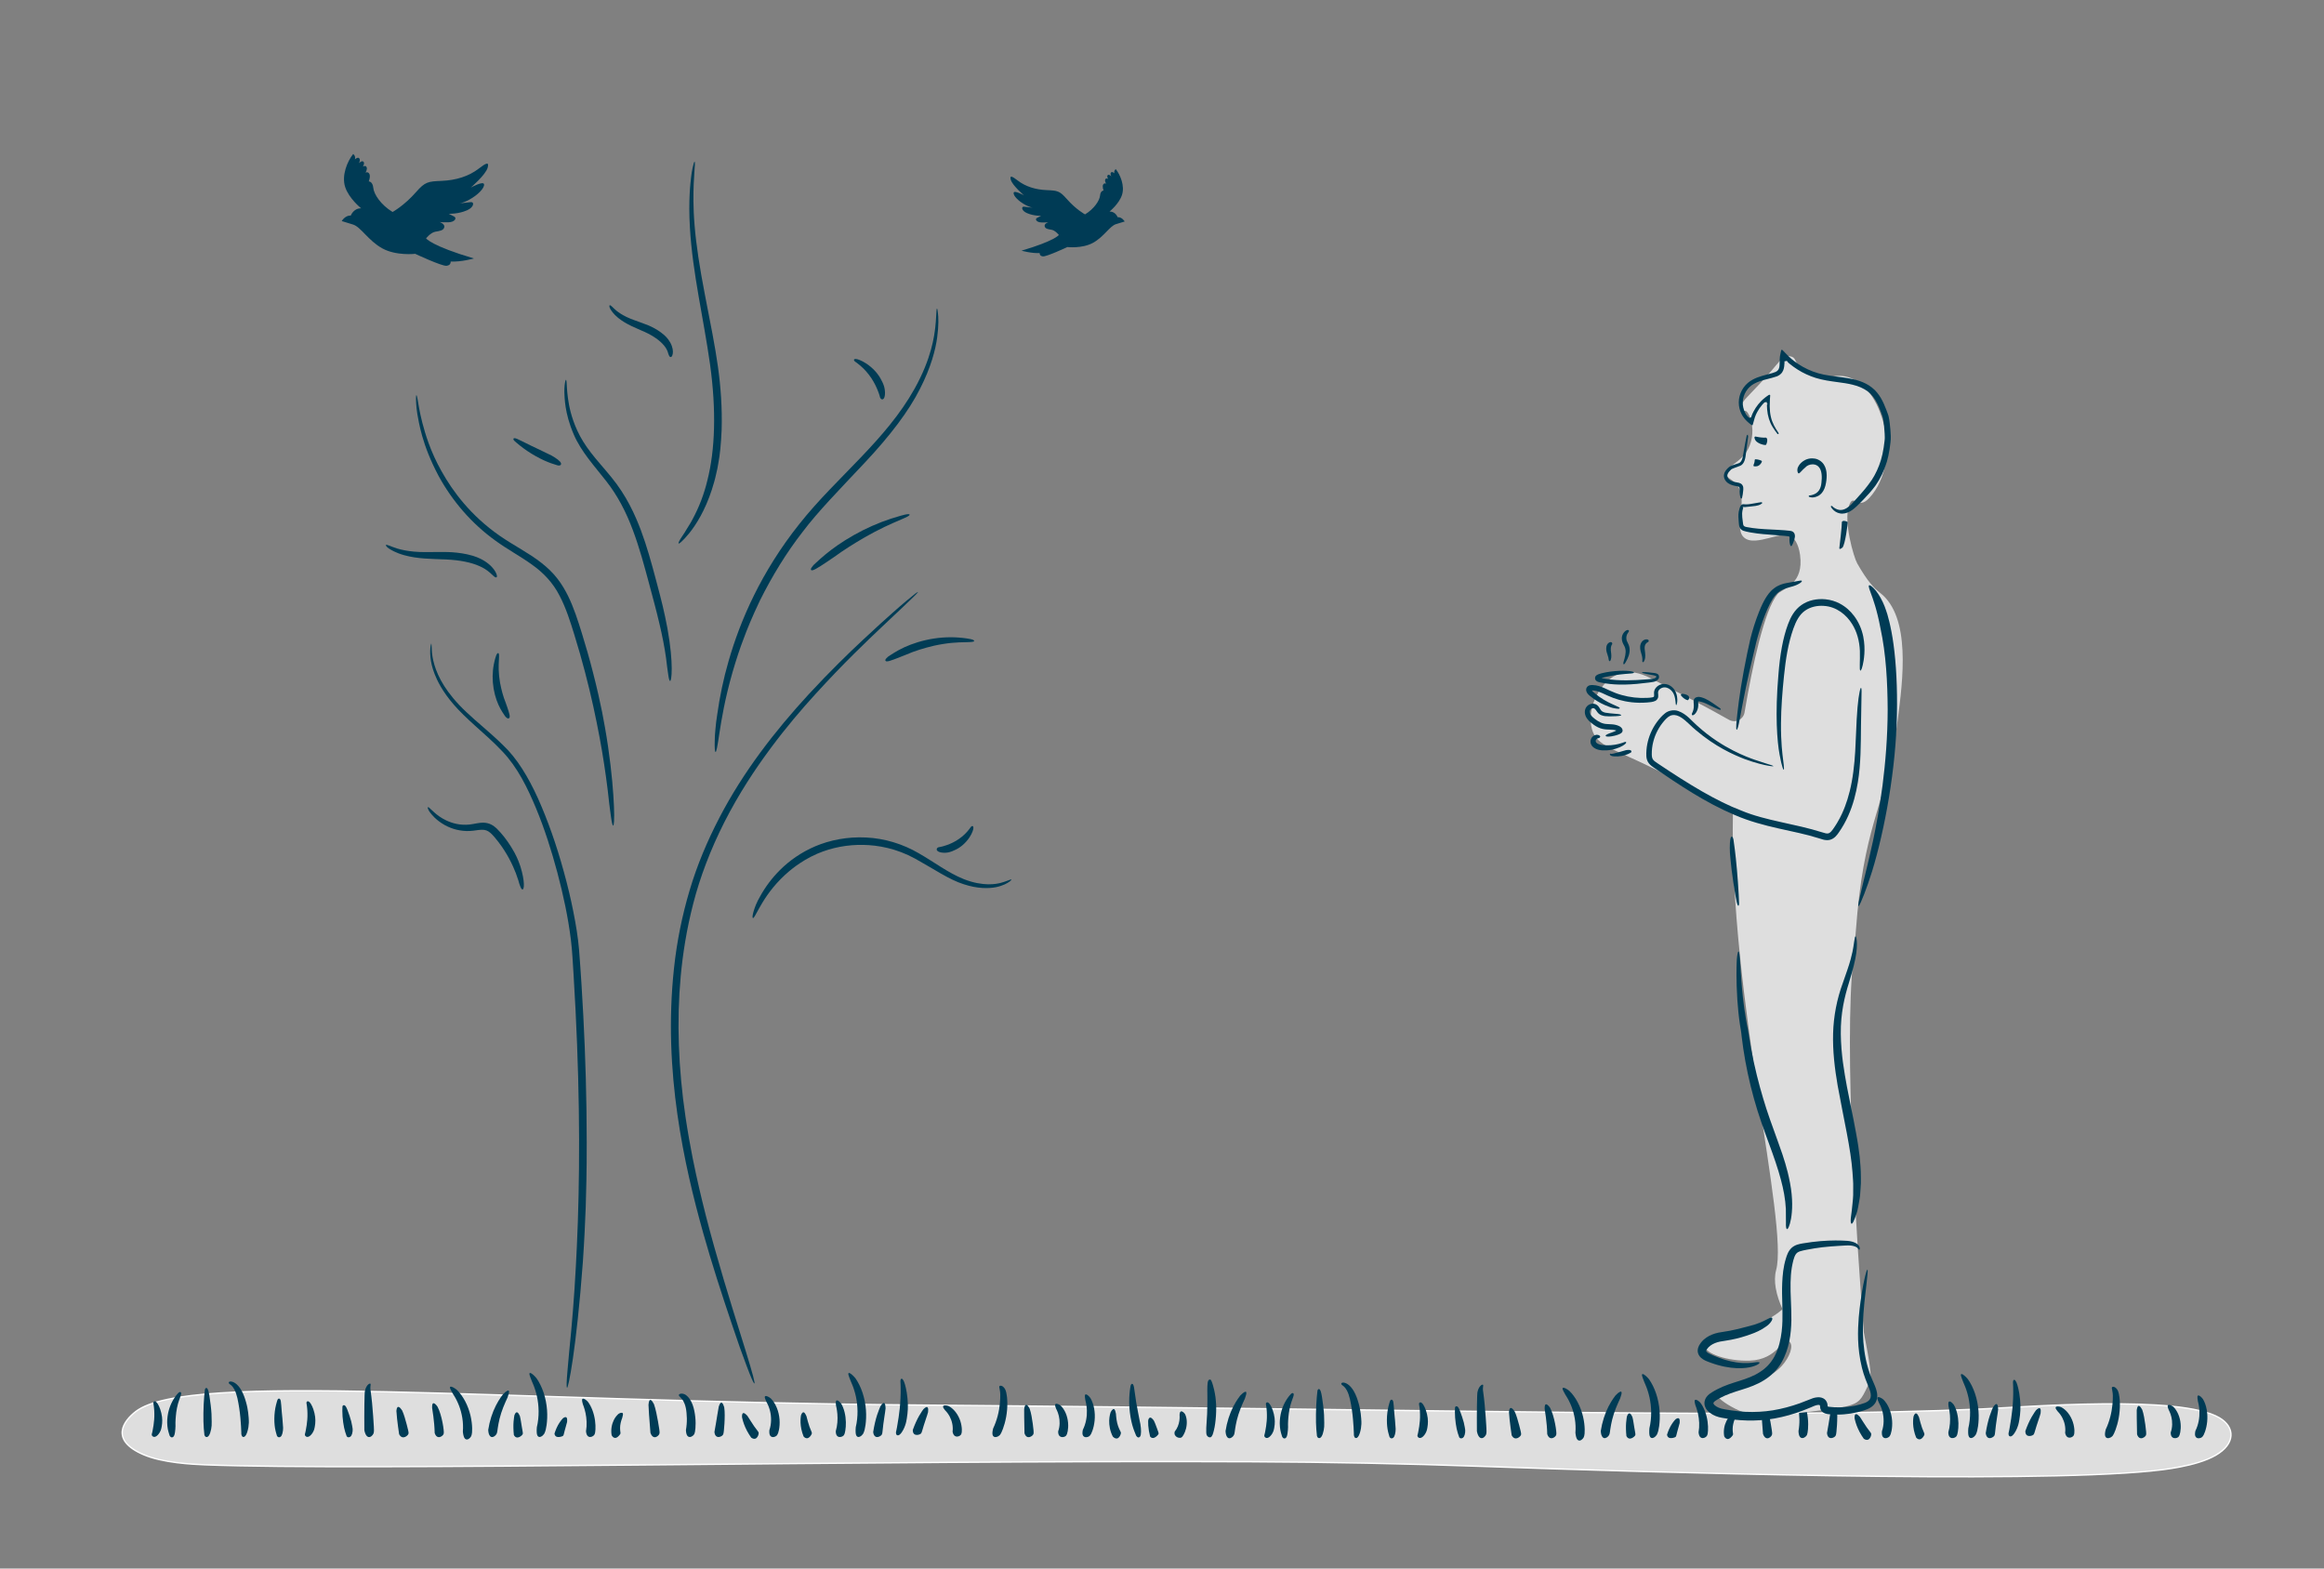 <?xml version="1.0" encoding="iso-8859-1"?>
<!-- Generator: Adobe Illustrator 25.3.1, SVG Export Plug-In . SVG Version: 6.00 Build 0)  -->
<svg version="1.1" id="Layer_1" xmlns="http://www.w3.org/2000/svg" xmlns:xlink="http://www.w3.org/1999/xlink" x="0px" y="0px"
	 width="400px" height="270px" viewBox="0 0 400 270" enable-background="new 0 0 400 270" xml:space="preserve">
<rect x="0" y="0" width="400" height="270" fill="#808080" stroke="none"/>
<path fill="#DEDEDE" stroke="#FFFFFF" stroke-width="0.235" stroke-miterlimit="10" d="M23.383,242.962
	c-2.062,1.578-4.606,4.896,1.336,7.439c3.294,1.41,8.317,1.658,10.565,1.746c27.257,1.06,113.275-0.816,180.11-0.526
	c13.242,0.057,26.467,0.324,39.655,0.795c29.161,1.04,93.155,2.973,115.063,0.807c1.902-0.188,7.846-0.776,11.23-2.716
	c3.415-1.958,3.401-4.823,0.667-6.445c-6.802-4.036-33.192-1.869-40.944-1.528c-38.647,1.697-86.724,0.126-182.933-0.678
	C84.734,241.244,32.454,236.023,23.383,242.962z"/>
<g>
	<g>
		<g>
			<path fill="#003B55" d="M203.389,247.405c0.029-0.013,0.076-0.06,0.137-0.136c0.056-0.078,0.128-0.183,0.202-0.314
				c0.147-0.262,0.302-0.629,0.406-1.047c0.105-0.417,0.155-0.884,0.125-1.327c-0.028-0.443-0.135-0.859-0.3-1.175
				c-0.178-0.252-0.419-0.452-0.601-0.467c-0.092-0.008-0.172,0.029-0.229,0.122c-0.029,0.047-0.051,0.107-0.067,0.184
				c-0.02,0.077-0.033,0.17-0.039,0.282c-0.006,0.034,0.051,0.459-0.036,1.046c-0.046,0.292-0.129,0.622-0.261,0.945
				c-0.132,0.323-0.314,0.638-0.533,0.9c-0.032,0.117-0.049,0.219-0.042,0.317c0.004,0.096,0.024,0.182,0.06,0.262
				c0.071,0.159,0.2,0.287,0.351,0.374c0.151,0.087,0.325,0.131,0.48,0.134c0.077,0.002,0.15-0.007,0.211-0.024
				C203.311,247.465,203.359,247.438,203.389,247.405z"/>
		</g>
		<g>
			<path fill="#003B55" d="M199.411,246.774c0.034-0.083-0.099-0.426-0.258-0.86c-0.083-0.222-0.173-0.465-0.262-0.704
				c-0.094-0.244-0.195-0.491-0.318-0.716c-0.146-0.183-0.317-0.385-0.489-0.455c-0.086-0.034-0.171-0.032-0.251,0.029
				c-0.04,0.031-0.078,0.076-0.114,0.139c-0.033,0.063-0.064,0.144-0.09,0.245c-0.003,0.032-0.029,0.421,0.007,0.958
				c0.035,0.538,0.148,1.217,0.317,1.87c0.149,0.188,0.326,0.257,0.494,0.25c0.168-0.005,0.329-0.083,0.472-0.183
				c0.142-0.101,0.267-0.223,0.355-0.329C199.362,246.914,199.416,246.823,199.411,246.774z"/>
		</g>
		<g>
			<path fill="#003B55" d="M192.92,246.584c0.001-0.099-0.282-0.521-0.49-1.146c-0.105-0.311-0.191-0.667-0.247-1.028
				c-0.058-0.361-0.084-0.724-0.112-1.06c-0.069-0.283-0.122-0.599-0.253-0.741c-0.065-0.069-0.15-0.089-0.263-0.022
				c-0.057,0.033-0.12,0.089-0.191,0.17c-0.063,0.084-0.134,0.195-0.204,0.337c-0.005,0.011-0.018,0.056-0.04,0.128
				c-0.019,0.073-0.057,0.172-0.08,0.297c-0.059,0.249-0.112,0.596-0.13,1c-0.011,0.404,0.021,0.866,0.121,1.341
				c0.099,0.475,0.265,0.965,0.503,1.424c0.058,0.068,0.125,0.121,0.187,0.166c0.062,0.045,0.122,0.08,0.178,0.107
				c0.117,0.051,0.228,0.065,0.322,0.057c0.19-0.018,0.328-0.131,0.434-0.271c0.105-0.141,0.18-0.306,0.227-0.445
				c0.023-0.069,0.038-0.132,0.045-0.185C192.934,246.659,192.934,246.614,192.92,246.584z"/>
		</g>
		<g>
			<path fill="#003B55" d="M187.659,247.037c0.032-0.031,0.086-0.119,0.155-0.252c0.062-0.136,0.141-0.318,0.22-0.539
				c0.155-0.443,0.303-1.046,0.368-1.715c0.066-0.669,0.044-1.402-0.083-2.084c-0.124-0.682-0.353-1.309-0.628-1.777
				c-0.264-0.365-0.595-0.648-0.784-0.651c-0.096-0.002-0.162,0.065-0.18,0.221c-0.009,0.078-0.006,0.179,0.011,0.306
				c0.009,0.129,0.034,0.284,0.07,0.469c0.002,0.015,0.015,0.069,0.037,0.157c0.019,0.089,0.058,0.209,0.083,0.363
				c0.063,0.305,0.124,0.731,0.145,1.231c0.016,0.5-0.018,1.074-0.13,1.656c-0.111,0.581-0.303,1.169-0.564,1.689
				c-0.042,0.201-0.073,0.366-0.071,0.514c-0.005,0.144,0.009,0.264,0.043,0.365c0.068,0.201,0.207,0.322,0.375,0.374
				c0.167,0.052,0.364,0.034,0.54-0.031c0.088-0.032,0.17-0.076,0.24-0.127C187.571,247.156,187.625,247.097,187.659,247.037z"/>
		</g>
		<g>
			<path fill="#003B55" d="M183.553,247.03c0.025-0.029,0.061-0.106,0.103-0.222c0.036-0.118,0.078-0.276,0.116-0.465
				c0.07-0.38,0.109-0.89,0.06-1.441c-0.047-0.551-0.185-1.14-0.412-1.663c-0.224-0.524-0.535-0.979-0.862-1.286
				c-0.303-0.226-0.649-0.359-0.824-0.303c-0.089,0.028-0.141,0.102-0.139,0.232c0.001,0.065,0.016,0.144,0.047,0.238
				c0.025,0.099,0.067,0.212,0.122,0.347c0.004,0.011,0.023,0.049,0.055,0.112c0.03,0.063,0.08,0.147,0.124,0.259
				c0.1,0.219,0.213,0.533,0.304,0.91c0.088,0.378,0.141,0.822,0.128,1.282c-0.012,0.459-0.093,0.932-0.245,1.355
				c-0.002,0.159,0.003,0.291,0.034,0.407c0.025,0.114,0.063,0.209,0.116,0.289c0.106,0.159,0.263,0.252,0.435,0.285
				c0.171,0.034,0.356,0.008,0.513-0.058c0.078-0.033,0.149-0.075,0.207-0.122C183.49,247.136,183.531,247.083,183.553,247.03z"/>
		</g>
		<g>
			<path fill="#003B55" d="M177.889,246.777c0.053-0.117-0.014-0.828-0.13-1.688c-0.12-0.861-0.275-1.875-0.537-2.61
				c-0.153-0.294-0.342-0.58-0.519-0.645c-0.175-0.065-0.346,0.093-0.426,0.696c-0.003,0.047-0.005,0.619,0.005,1.413
				c0.01,0.796,0.043,1.813,0.05,2.77c0.203,0.645,0.599,0.742,0.932,0.64C177.599,247.25,177.88,246.956,177.889,246.777z"/>
		</g>
		<g>
			<path fill="#003B55" d="M172.193,246.878c0.036-0.038,0.095-0.144,0.17-0.304c0.078-0.159,0.166-0.376,0.264-0.636
				c0.191-0.521,0.401-1.224,0.544-2.011c0.143-0.786,0.227-1.652,0.209-2.481c-0.006-0.207-0.011-0.411-0.029-0.611
				c-0.008-0.1-0.017-0.199-0.025-0.296c-0.012-0.097-0.024-0.194-0.036-0.288c-0.024-0.185-0.054-0.382-0.1-0.566
				c-0.045-0.185-0.103-0.361-0.177-0.524c-0.138-0.254-0.337-0.475-0.534-0.569c-0.196-0.099-0.356-0.069-0.425-0.008
				c-0.036,0.03-0.054,0.07-0.061,0.115c-0.007,0.045-0.001,0.091,0.008,0.145c0.008,0.056,0.024,0.113,0.045,0.207
				c0.02,0.095,0.05,0.226,0.068,0.423c0.004,0.029,0.046,0.224,0.051,0.595c0.002,0.397-0.008,0.944-0.073,1.578
				c-0.065,0.633-0.181,1.352-0.374,2.082c-0.194,0.729-0.453,1.471-0.778,2.147c-0.034,0.127-0.06,0.244-0.079,0.352
				c-0.022,0.107-0.036,0.205-0.044,0.295c-0.014,0.181-0.009,0.325,0.02,0.443c0.057,0.235,0.197,0.357,0.371,0.395
				C171.553,247.442,172.039,247.17,172.193,246.878z"/>
		</g>
		<g>
			<path fill="#003B55" d="M165.478,246.782c0.019-0.034,0.038-0.118,0.056-0.243c0.013-0.125,0.018-0.291,0.017-0.489
				c-0.015-0.393-0.087-0.911-0.264-1.447c-0.175-0.536-0.457-1.087-0.816-1.545c-0.357-0.46-0.789-0.822-1.196-1.026
				c-0.361-0.133-0.733-0.155-0.882-0.047c-0.076,0.054-0.103,0.141-0.061,0.263c0.02,0.062,0.059,0.131,0.115,0.212
				c0.052,0.087,0.126,0.181,0.216,0.294c0.007,0.009,0.036,0.04,0.084,0.091c0.047,0.051,0.117,0.117,0.19,0.213
				c0.038,0.046,0.079,0.097,0.123,0.152c0.044,0.055,0.085,0.12,0.131,0.185c0.046,0.066,0.095,0.136,0.138,0.214
				c0.044,0.078,0.095,0.156,0.138,0.243c0.183,0.341,0.339,0.762,0.432,1.211c0.093,0.45,0.117,0.93,0.056,1.375
				c0.03,0.155,0.062,0.284,0.116,0.391c0.046,0.107,0.102,0.193,0.171,0.26c0.135,0.135,0.308,0.196,0.482,0.196
				c0.174,0,0.351-0.063,0.492-0.161c0.07-0.049,0.132-0.105,0.179-0.164C165.438,246.901,165.466,246.839,165.478,246.782z"/>
		</g>
		<g>
			<path fill="#003B55" d="M158.561,246.7c0.084-0.08,0.23-0.673,0.453-1.386c0.111-0.357,0.241-0.745,0.371-1.126
				c0.129-0.382,0.259-0.757,0.346-1.101c0.032-0.303,0.05-0.627-0.049-0.788c-0.049-0.08-0.128-0.117-0.25-0.084
				c-0.061,0.017-0.132,0.051-0.215,0.107c-0.08,0.058-0.173,0.137-0.275,0.242c-0.027,0.036-0.362,0.478-0.741,1.143
				c-0.382,0.664-0.782,1.559-1.093,2.436c-0.007,0.164,0.015,0.301,0.049,0.413c0.038,0.112,0.094,0.199,0.159,0.265
				c0.131,0.132,0.304,0.18,0.479,0.182c0.175,0.002,0.352-0.041,0.491-0.099C158.426,246.846,158.529,246.772,158.561,246.7z"/>
		</g>
		<g>
			<path fill="#003B55" d="M151.815,246.851c0.069-0.111,0.112-0.838,0.224-1.72c0.055-0.442,0.127-0.923,0.201-1.393
				c0.073-0.47,0.149-0.929,0.185-1.335c-0.015-0.344-0.049-0.699-0.178-0.842c-0.064-0.07-0.152-0.085-0.27-0.012
				c-0.059,0.037-0.126,0.096-0.202,0.181c-0.072,0.087-0.153,0.2-0.239,0.344c-0.022,0.047-0.288,0.623-0.56,1.457
				c-0.136,0.417-0.27,0.9-0.388,1.41c-0.118,0.51-0.217,1.047-0.299,1.572c0.02,0.186,0.066,0.336,0.118,0.456
				c0.056,0.119,0.127,0.207,0.202,0.27c0.152,0.125,0.331,0.147,0.503,0.117c0.173-0.031,0.34-0.114,0.467-0.21
				C151.706,247.05,151.796,246.942,151.815,246.851z"/>
		</g>
		<g>
			<path fill="#003B55" d="M145.307,246.942c0.097-0.118,0.31-1.026,0.282-2.14c-0.012-0.555-0.084-1.156-0.223-1.716
				c-0.137-0.56-0.341-1.076-0.579-1.47c-0.236-0.306-0.524-0.556-0.712-0.563c-0.095-0.004-0.166,0.051-0.2,0.187
				c-0.017,0.068-0.024,0.156-0.021,0.266c0,0.112,0.012,0.246,0.034,0.408c0.004,0.05,0.171,0.647,0.24,1.504
				c0.033,0.428,0.04,0.919-0.002,1.426c-0.041,0.507-0.132,1.029-0.273,1.515c0.001,0.178,0.014,0.326,0.049,0.451
				c0.031,0.124,0.077,0.224,0.136,0.303c0.118,0.159,0.284,0.234,0.458,0.248c0.174,0.014,0.358-0.034,0.508-0.115
				C145.156,247.165,145.271,247.051,145.307,246.942z"/>
		</g>
		<g>
			<path fill="#003B55" d="M139.733,246.654c0.015-0.097-0.206-0.505-0.405-1.059c-0.101-0.277-0.197-0.589-0.281-0.906
				c-0.086-0.317-0.159-0.637-0.247-0.931c-0.117-0.242-0.244-0.512-0.402-0.615c-0.079-0.05-0.165-0.056-0.258,0.016
				c-0.047,0.036-0.095,0.091-0.145,0.169c-0.045,0.079-0.091,0.181-0.133,0.309c-0.006,0.04-0.1,0.542-0.076,1.238
				c0.015,0.348,0.059,0.743,0.146,1.152c0.086,0.409,0.214,0.831,0.378,1.238c0.098,0.119,0.208,0.196,0.305,0.246
				c0.101,0.048,0.2,0.065,0.29,0.061c0.18-0.008,0.331-0.104,0.456-0.227c0.125-0.123,0.224-0.271,0.291-0.398
				c0.033-0.064,0.058-0.122,0.072-0.171C139.738,246.725,139.742,246.683,139.733,246.654z"/>
		</g>
		<g>
			<path fill="#003B55" d="M133.815,246.926c0.028-0.036,0.07-0.129,0.122-0.271c0.043-0.143,0.096-0.335,0.144-0.566
				c0.088-0.462,0.143-1.083,0.09-1.754c-0.05-0.671-0.212-1.39-0.48-2.03c-0.264-0.642-0.634-1.2-1.018-1.582
				c-0.348-0.286-0.741-0.463-0.922-0.412c-0.092,0.025-0.137,0.107-0.115,0.26c0.011,0.076,0.04,0.17,0.088,0.284
				c0.04,0.119,0.102,0.257,0.179,0.423c0.006,0.013,0.031,0.061,0.072,0.139c0.039,0.079,0.104,0.182,0.162,0.322
				c0.031,0.069,0.064,0.144,0.101,0.226c0.038,0.081,0.065,0.173,0.102,0.267c0.075,0.189,0.132,0.408,0.197,0.642
				c0.117,0.472,0.189,1.029,0.178,1.606c-0.01,0.576-0.107,1.171-0.291,1.704c-0.003,0.1-0.014,0.189-0.013,0.273
				c-0.001,0.083,0.004,0.16,0.014,0.231c0.014,0.14,0.042,0.254,0.089,0.349c0.092,0.189,0.245,0.293,0.417,0.326
				c0.172,0.033,0.365-0.007,0.531-0.092c0.083-0.042,0.16-0.096,0.223-0.155C133.743,247.056,133.788,246.991,133.815,246.926z"/>
		</g>
		<g>
			<path fill="#003B55" d="M130.557,246.561c-0.013-0.106-0.373-0.509-0.759-1.059c-0.195-0.275-0.397-0.586-0.592-0.9
				c-0.196-0.313-0.384-0.629-0.577-0.901c-0.201-0.208-0.424-0.426-0.61-0.461c-0.092-0.017-0.173,0.014-0.231,0.121
				c-0.029,0.053-0.052,0.126-0.068,0.221c-0.012,0.094-0.016,0.211-0.008,0.351c0.009,0.042,0.107,0.565,0.361,1.255
				c0.129,0.344,0.297,0.729,0.504,1.118c0.206,0.39,0.451,0.783,0.715,1.155c0.259,0.193,0.488,0.234,0.667,0.192
				c0.179-0.041,0.31-0.163,0.407-0.309c0.097-0.146,0.16-0.315,0.193-0.458C130.589,246.742,130.593,246.621,130.557,246.561z"/>
		</g>
		<g>
			<path fill="#003B55" d="M124.477,246.887c0.076-0.112,0.157-0.875,0.211-1.805c0.051-0.931,0.088-2.031-0.039-2.847
				c-0.098-0.335-0.235-0.664-0.398-0.761c-0.162-0.096-0.357,0.044-0.543,0.659c-0.012,0.049-0.115,0.644-0.252,1.474
				c-0.139,0.83-0.302,1.895-0.49,2.888c0.068,0.71,0.434,0.896,0.781,0.862C124.095,247.322,124.432,247.074,124.477,246.887z"/>
		</g>
		<g>
			<path fill="#003B55" d="M119.547,246.72c0.088-0.161,0.272-1.336,0.127-2.75c-0.035-0.352-0.088-0.718-0.163-1.083
				c-0.073-0.358-0.169-0.75-0.308-1.109c-0.138-0.362-0.313-0.707-0.529-1.008c-0.214-0.3-0.472-0.555-0.748-0.721
				c-0.115-0.061-0.243-0.099-0.355-0.13c-0.122-0.019-0.226-0.037-0.326-0.024c-0.049,0.004-0.093,0.011-0.133,0.019
				c-0.04,0.009-0.078,0.026-0.11,0.04c-0.064,0.031-0.109,0.066-0.135,0.106c-0.052,0.078-0.03,0.174,0.054,0.268
				c0.082,0.107,0.217,0.211,0.408,0.457c0.007,0.01,0.038,0.046,0.09,0.103c0.024,0.033,0.053,0.071,0.086,0.116
				c0.033,0.045,0.066,0.104,0.105,0.164c0.148,0.253,0.318,0.659,0.428,1.175c0.027,0.129,0.051,0.263,0.072,0.404
				c0.019,0.147,0.04,0.298,0.054,0.452c0.031,0.309,0.052,0.633,0.057,0.963c0.01,0.66-0.042,1.346-0.159,1.992
				c0.016,0.46,0.092,0.761,0.214,0.948c0.122,0.187,0.291,0.261,0.467,0.255c0.176-0.006,0.36-0.092,0.51-0.214
				C119.402,247.02,119.516,246.861,119.547,246.72z"/>
		</g>
		<g>
			<path fill="#003B55" d="M113.519,246.668c0.043-0.137-0.082-0.96-0.259-1.955c-0.182-0.995-0.399-2.169-0.7-3.005
				c-0.169-0.333-0.372-0.651-0.553-0.716c-0.177-0.064-0.341,0.129-0.389,0.829c0,0.055,0.028,0.714,0.088,1.63
				c0.059,0.917,0.163,2.089,0.245,3.188c0.126,0.367,0.293,0.577,0.467,0.678c0.174,0.102,0.355,0.096,0.519,0.033
				C113.267,247.224,113.525,246.877,113.519,246.668z"/>
		</g>
		<g>
			<path fill="#003B55" d="M106.795,246.742c0.011-0.021,0.012-0.06,0.003-0.112c-0.002-0.056-0.012-0.126-0.028-0.208
				c-0.022-0.168-0.046-0.395-0.042-0.659c0.004-0.263,0.038-0.558,0.103-0.847c0.064-0.29,0.158-0.572,0.262-0.842
				c0.032-0.119,0.059-0.265,0.092-0.383c0.03-0.123,0.051-0.244,0.035-0.337c-0.016-0.093-0.071-0.159-0.197-0.17
				c-0.063-0.005-0.145,0.003-0.245,0.032c-0.093,0.036-0.211,0.087-0.337,0.173c-0.009,0.007-0.042,0.037-0.094,0.087
				c-0.052,0.05-0.127,0.118-0.201,0.212c-0.039,0.046-0.081,0.097-0.126,0.152c-0.043,0.056-0.083,0.119-0.128,0.185
				c-0.022,0.033-0.045,0.067-0.069,0.102c-0.021,0.036-0.041,0.073-0.063,0.111c-0.04,0.076-0.09,0.154-0.127,0.239
				c-0.329,0.67-0.529,1.616-0.358,2.577c0.033,0.077,0.084,0.142,0.128,0.198c0.046,0.056,0.092,0.102,0.137,0.14
				c0.097,0.073,0.198,0.11,0.288,0.121c0.183,0.022,0.342-0.058,0.48-0.166c0.138-0.109,0.256-0.243,0.343-0.353
				c0.043-0.055,0.078-0.105,0.101-0.146C106.782,246.804,106.797,246.768,106.795,246.742z"/>
		</g>
		<g>
			<path fill="#003B55" d="M102.368,246.822c0.021-0.035,0.043-0.122,0.066-0.252c0.019-0.13,0.038-0.303,0.051-0.508
				c0.021-0.411,0.009-0.956-0.072-1.543c-0.08-0.587-0.233-1.215-0.452-1.789c-0.218-0.575-0.503-1.093-0.806-1.476
				c-0.286-0.291-0.618-0.513-0.806-0.495c-0.095,0.008-0.157,0.076-0.167,0.222c-0.005,0.073,0.003,0.166,0.026,0.281
				c0.019,0.117,0.054,0.256,0.102,0.422c0.011,0.052,0.278,0.654,0.469,1.549c0.095,0.446,0.166,0.964,0.187,1.505
				c0.021,0.541-0.011,1.104-0.103,1.633c0.019,0.188,0.046,0.343,0.093,0.471c0.043,0.128,0.097,0.228,0.163,0.305
				c0.132,0.155,0.304,0.216,0.479,0.211c0.175-0.005,0.353-0.076,0.496-0.18c0.071-0.052,0.133-0.111,0.182-0.172
				C102.323,246.945,102.355,246.882,102.368,246.822z"/>
		</g>
		<g>
			<path fill="#003B55" d="M96.941,247.117c0.072-0.054,0.14-0.421,0.257-0.872c0.058-0.227,0.129-0.476,0.203-0.728
				c0.074-0.253,0.152-0.509,0.209-0.764c0.011-0.236,0.027-0.506-0.051-0.676c-0.039-0.084-0.104-0.14-0.209-0.144
				c-0.052-0.002-0.115,0.008-0.189,0.036c-0.071,0.03-0.154,0.075-0.245,0.142c-0.024,0.024-0.325,0.327-0.64,0.813
				c-0.32,0.484-0.629,1.155-0.84,1.843c0.011,0.127,0.049,0.232,0.096,0.314c0.051,0.083,0.117,0.144,0.19,0.188
				c0.146,0.087,0.324,0.105,0.498,0.092c0.174-0.013,0.344-0.056,0.475-0.101C96.826,247.213,96.919,247.163,96.941,247.117z"/>
		</g>
		<g>
			<path fill="#003B55" d="M93.797,246.523c0.03-0.056,0.075-0.198,0.131-0.409c0.046-0.213,0.102-0.497,0.154-0.836
				c0.093-0.679,0.146-1.584,0.073-2.567c-0.07-0.982-0.271-2.039-0.597-3.004c-0.322-0.967-0.768-1.838-1.229-2.484
				c-0.411-0.5-0.884-0.886-1.088-0.889c-0.104-0.002-0.147,0.093-0.1,0.317c0.023,0.112,0.07,0.256,0.141,0.438
				c0.062,0.187,0.152,0.411,0.263,0.681c0.008,0.021,0.042,0.101,0.099,0.229c0.054,0.13,0.142,0.305,0.221,0.532
				c0.042,0.113,0.088,0.236,0.138,0.369c0.052,0.132,0.09,0.28,0.141,0.433c0.103,0.306,0.185,0.657,0.275,1.033
				c0.166,0.756,0.277,1.637,0.285,2.554c0.008,0.917-0.092,1.869-0.304,2.752c-0.006,0.16-0.024,0.302-0.027,0.434
				c-0.005,0.132-0.004,0.251,0.002,0.359c0.006,0.215,0.028,0.383,0.071,0.515c0.085,0.263,0.241,0.373,0.42,0.374
				c0.179,0.002,0.381-0.106,0.557-0.266c0.088-0.08,0.169-0.173,0.236-0.27C93.72,246.722,93.768,246.619,93.797,246.523z"/>
		</g>
		<g>
			<path fill="#003B55" d="M148.686,246.523c0.03-0.056,0.075-0.198,0.131-0.409c0.046-0.213,0.102-0.497,0.154-0.836
				c0.093-0.679,0.146-1.584,0.073-2.567c-0.07-0.982-0.271-2.039-0.597-3.004c-0.322-0.967-0.768-1.838-1.229-2.484
				c-0.411-0.5-0.884-0.886-1.088-0.889c-0.104-0.002-0.147,0.093-0.1,0.317c0.023,0.112,0.07,0.256,0.141,0.438
				c0.062,0.187,0.152,0.411,0.263,0.681c0.008,0.021,0.042,0.101,0.099,0.229c0.054,0.13,0.142,0.305,0.221,0.532
				c0.042,0.113,0.088,0.236,0.138,0.369c0.052,0.132,0.09,0.28,0.141,0.433c0.103,0.306,0.185,0.657,0.275,1.033
				c0.166,0.756,0.277,1.637,0.285,2.554c0.008,0.917-0.092,1.869-0.304,2.752c-0.006,0.16-0.024,0.302-0.027,0.434
				c-0.005,0.132-0.004,0.251,0.002,0.359c0.006,0.215,0.028,0.383,0.071,0.515c0.085,0.263,0.241,0.373,0.42,0.374
				c0.179,0.002,0.381-0.106,0.557-0.266c0.088-0.08,0.169-0.173,0.236-0.27C148.61,246.722,148.658,246.619,148.686,246.523z"/>
		</g>
		<g>
			<path fill="#003B55" d="M89.981,246.804c0.043-0.092-0.06-0.569-0.161-1.164c-0.049-0.303-0.102-0.632-0.155-0.954
				c-0.053-0.327-0.107-0.653-0.188-0.946c-0.111-0.244-0.244-0.504-0.404-0.601c-0.08-0.048-0.166-0.052-0.257,0.014
				c-0.045,0.033-0.092,0.084-0.14,0.155c-0.044,0.072-0.09,0.165-0.133,0.283c-0.008,0.038-0.103,0.498-0.151,1.144
				c-0.05,0.648-0.032,1.478,0.052,2.273c0.125,0.254,0.295,0.38,0.467,0.42c0.171,0.041,0.346,0,0.503-0.076
				c0.157-0.075,0.299-0.184,0.401-0.285C89.917,246.965,89.981,246.868,89.981,246.804z"/>
		</g>
		<g>
			<path fill="#003B55" d="M85.541,246.636c0.019-0.039,0.038-0.134,0.056-0.274c0.023-0.14,0.05-0.324,0.077-0.544
				c0.066-0.437,0.163-1.011,0.318-1.631c0.154-0.621,0.368-1.287,0.616-1.918c0.246-0.633,0.527-1.23,0.76-1.745
				c0.149-0.44,0.302-0.882,0.234-1.074c-0.034-0.095-0.123-0.123-0.295-0.043c-0.085,0.04-0.192,0.106-0.32,0.206
				c-0.122,0.105-0.27,0.24-0.434,0.419c-0.042,0.061-0.625,0.776-1.2,1.907c-0.289,0.563-0.566,1.232-0.796,1.949
				c-0.231,0.717-0.409,1.485-0.526,2.241c0.007,0.268,0.05,0.486,0.097,0.659c0.055,0.173,0.126,0.301,0.201,0.392
				c0.152,0.182,0.331,0.216,0.503,0.174c0.173-0.043,0.34-0.161,0.467-0.296c0.064-0.068,0.117-0.141,0.157-0.212
				C85.5,246.772,85.531,246.701,85.541,246.636z"/>
		</g>
		<g>
			<path fill="#003B55" d="M212.445,246.843c0.019-0.039,0.038-0.134,0.056-0.274c0.023-0.14,0.05-0.324,0.077-0.544
				c0.066-0.437,0.163-1.01,0.318-1.631c0.154-0.621,0.368-1.287,0.616-1.918c0.246-0.633,0.527-1.23,0.76-1.745
				c0.149-0.44,0.302-0.882,0.234-1.074c-0.034-0.095-0.123-0.123-0.295-0.043c-0.085,0.04-0.192,0.106-0.32,0.206
				c-0.122,0.105-0.27,0.24-0.434,0.419c-0.042,0.061-0.625,0.776-1.2,1.907c-0.289,0.563-0.566,1.232-0.796,1.949
				c-0.231,0.717-0.409,1.485-0.525,2.241c0.007,0.268,0.05,0.486,0.097,0.659c0.055,0.173,0.126,0.301,0.201,0.392
				c0.152,0.182,0.331,0.216,0.503,0.174c0.173-0.043,0.34-0.161,0.467-0.296c0.064-0.068,0.117-0.141,0.157-0.212
				C212.405,246.979,212.435,246.908,212.445,246.843z"/>
		</g>
		<g>
			<path fill="#003B55" d="M81.185,246.952c0.02-0.052,0.04-0.178,0.06-0.366c0.013-0.187,0.02-0.436,0.02-0.732
				c-0.014-0.59-0.091-1.367-0.287-2.193c-0.194-0.826-0.511-1.697-0.923-2.472c-0.41-0.777-0.915-1.452-1.406-1.93
				c-0.432-0.359-0.905-0.607-1.098-0.566c-0.098,0.02-0.132,0.113-0.072,0.302c0.03,0.095,0.084,0.212,0.163,0.358
				c0.072,0.152,0.175,0.329,0.299,0.544c0.009,0.017,0.048,0.079,0.112,0.18c0.062,0.102,0.158,0.237,0.254,0.418
				c0.05,0.089,0.104,0.187,0.163,0.292c0.06,0.105,0.112,0.223,0.173,0.346c0.125,0.244,0.239,0.528,0.363,0.832
				c0.238,0.612,0.442,1.339,0.565,2.108c0.124,0.769,0.161,1.582,0.095,2.35c0.029,0.269,0.056,0.489,0.108,0.67
				c0.043,0.18,0.095,0.319,0.161,0.425c0.131,0.211,0.303,0.285,0.479,0.263c0.176-0.021,0.356-0.138,0.5-0.297
				c0.072-0.079,0.135-0.169,0.184-0.26C81.143,247.132,81.173,247.038,81.185,246.952z"/>
		</g>
		<g>
			<path fill="#003B55" d="M76.373,246.747c0.107-0.254-0.287-3.15-1.077-4.62c-0.408-0.574-0.977-1.045-0.922,0.216
				c0.007,0.098,0.412,2.343,0.44,4.322C75.226,247.995,76.361,247.143,76.373,246.747z"/>
		</g>
		<g>
			<path fill="#003B55" d="M70.319,246.715c0.04-0.115-0.115-0.755-0.323-1.536c-0.214-0.781-0.46-1.713-0.784-2.397
				c-0.18-0.272-0.394-0.539-0.584-0.597c-0.094-0.029-0.182-0.004-0.253,0.101c-0.072,0.105-0.126,0.292-0.147,0.584
				c0,0.046,0.036,0.598,0.117,1.36c0.08,0.763,0.22,1.731,0.349,2.642c0.145,0.294,0.327,0.448,0.511,0.51
				c0.184,0.062,0.37,0.033,0.537-0.04C70.077,247.193,70.331,246.88,70.319,246.715z"/>
		</g>
		<g>
			<path fill="#003B55" d="M64.347,246.509c0.057-0.182-0.02-1.351-0.123-2.77c-0.052-0.71-0.111-1.483-0.183-2.229
				c-0.034-0.373-0.075-0.739-0.118-1.086c-0.045-0.353-0.099-0.661-0.122-0.951c-0.044-0.234-0.068-0.475-0.054-0.696
				c0.01-0.22,0.063-0.413,0.044-0.523c-0.01-0.055-0.04-0.09-0.099-0.092c-0.06-0.002-0.152,0.029-0.267,0.116
				c-0.112,0.086-0.246,0.231-0.359,0.433c-0.114,0.202-0.204,0.455-0.26,0.739c-0.009,0.041-0.045,0.348-0.053,0.747
				c-0.013,0.397-0.027,0.944-0.037,1.58c-0.023,1.273-0.011,2.901-0.006,4.418c0.213,1.047,0.633,1.263,0.982,1.151
				C64.044,247.233,64.339,246.8,64.347,246.509z"/>
		</g>
		<g>
			<path fill="#003B55" d="M196.361,245.777c-0.031-0.25-0.051-0.46-0.08-0.628c-0.031-0.167-0.075-0.408-0.149-0.719
				c-0.095-0.493-0.192-0.963-0.273-1.415c-0.086-0.452-0.193-0.997-0.301-1.641c-0.109-0.645-0.181-1.189-0.236-1.626
				c-0.06-0.437-0.098-0.766-0.147-0.986c-0.086-0.439-0.22-0.621-0.404-0.533c-0.086,0.057-0.145,0.162-0.178,0.315
				c-0.016,0.076-0.044,0.217-0.072,0.422c-0.014,0.103-0.031,0.222-0.049,0.357c-0.017,0.135-0.031,0.287-0.049,0.455
				c-0.029,0.27-0.041,0.543-0.057,0.818c-0.007,0.275-0.018,0.552-0.011,0.831c0.004,0.558,0.044,1.122,0.111,1.69
				c0.137,1.136,0.363,2.079,0.618,2.821l0.178,0.484l0.191,0.478c0.051,0.187,0.138,0.327,0.249,0.424
				c0.096,0.1,0.205,0.134,0.327,0.102c0.168-0.044,0.275-0.207,0.324-0.481c0.024-0.137,0.035-0.303,0.036-0.498
				c0-0.097-0.003-0.201-0.009-0.312C196.378,246.022,196.372,245.903,196.361,245.777z"/>
		</g>
		<g>
			<path fill="#003B55" d="M60.689,246.37c0.011-0.158,0.014-0.289,0.009-0.394c-0.006-0.105-0.027-0.254-0.067-0.447
				c-0.052-0.304-0.113-0.594-0.18-0.868c-0.069-0.275-0.169-0.603-0.298-0.986c-0.259-0.766-0.454-1.276-0.605-1.52
				c-0.15-0.245-0.31-0.327-0.478-0.244c-0.076,0.048-0.119,0.118-0.128,0.212c-0.01,0.094-0.017,0.341-0.018,0.742
				c0.002,0.645,0.05,1.302,0.144,1.968c0.094,0.666,0.214,1.222,0.352,1.665l0.197,0.579c0.016,0.113,0.068,0.199,0.156,0.259
				c0.072,0.061,0.171,0.083,0.295,0.064C60.412,247.348,60.614,247.003,60.689,246.37z"/>
		</g>
		<g>
			<path fill="#003B55" d="M53.825,246.601c0.101-0.169,0.164-0.32,0.213-0.443c0.051-0.123,0.091-0.31,0.14-0.554
				c0.068-0.384,0.11-0.756,0.102-1.111c0-0.355-0.045-0.783-0.16-1.265c-0.114-0.483-0.256-0.867-0.395-1.161
				c-0.069-0.147-0.133-0.273-0.199-0.375c-0.065-0.103-0.119-0.187-0.173-0.25c-0.217-0.25-0.391-0.297-0.533-0.169
				c-0.062,0.069-0.086,0.153-0.072,0.252c0.006,0.05,0.026,0.138,0.043,0.268c0.01,0.065,0.022,0.139,0.035,0.224
				c0.011,0.085,0.02,0.181,0.032,0.285c0.012,0.084,0.018,0.169,0.024,0.254c0.006,0.085,0.015,0.169,0.02,0.254
				c0.005,0.171,0.02,0.34,0.018,0.512c0.009,0.342-0.004,0.688-0.028,1.036c-0.052,0.695-0.153,1.273-0.243,1.746l-0.058,0.313
				l-0.074,0.311c-0.049,0.11-0.063,0.211-0.026,0.316c0.021,0.097,0.086,0.177,0.196,0.239c0.151,0.085,0.322,0.08,0.518-0.028
				c0.049-0.027,0.099-0.06,0.152-0.1c0.05-0.041,0.1-0.088,0.152-0.143c0.052-0.054,0.105-0.115,0.16-0.183
				C53.722,246.761,53.773,246.684,53.825,246.601z"/>
		</g>
		<g>
			<path fill="#003B55" d="M27.47,246.601c0.101-0.169,0.164-0.32,0.213-0.443c0.051-0.123,0.091-0.31,0.14-0.554
				c0.067-0.384,0.11-0.756,0.102-1.111c0-0.355-0.045-0.783-0.16-1.265c-0.114-0.483-0.256-0.867-0.395-1.161
				c-0.069-0.147-0.133-0.273-0.199-0.375c-0.065-0.103-0.119-0.187-0.173-0.25c-0.217-0.25-0.391-0.297-0.533-0.169
				c-0.062,0.069-0.086,0.153-0.072,0.252c0.006,0.05,0.026,0.138,0.043,0.268c0.01,0.065,0.022,0.139,0.035,0.224
				c0.011,0.085,0.02,0.181,0.032,0.285c0.012,0.084,0.018,0.169,0.024,0.254c0.006,0.085,0.015,0.169,0.02,0.254
				c0.005,0.171,0.02,0.34,0.018,0.512c0.009,0.342-0.004,0.688-0.028,1.036c-0.052,0.695-0.153,1.273-0.243,1.746l-0.058,0.313
				l-0.074,0.311c-0.049,0.11-0.063,0.211-0.026,0.316c0.021,0.097,0.086,0.177,0.196,0.239c0.151,0.085,0.322,0.08,0.518-0.028
				c0.049-0.027,0.1-0.06,0.152-0.1c0.05-0.041,0.1-0.088,0.152-0.143c0.052-0.054,0.105-0.115,0.16-0.183
				C27.367,246.761,27.418,246.684,27.47,246.601z"/>
		</g>
		<g>
			<path fill="#003B55" d="M48.702,246.23c0.013-0.18,0.025-0.329,0.024-0.45c-0.002-0.12-0.011-0.293-0.036-0.517
				c-0.022-0.353-0.053-0.691-0.077-1.015c-0.031-0.325-0.069-0.718-0.114-1.179c-0.087-0.929-0.102-1.563-0.169-1.887
				c-0.059-0.324-0.181-0.474-0.368-0.436c-0.088,0.029-0.153,0.097-0.195,0.202c-0.021,0.053-0.056,0.15-0.098,0.294
				c-0.044,0.143-0.098,0.333-0.156,0.57c-0.187,0.761-0.287,1.566-0.294,2.391c-0.006,0.826,0.077,1.521,0.205,2.073l0.094,0.36
				l0.103,0.357c0.017,0.138,0.075,0.245,0.166,0.32c0.075,0.077,0.175,0.106,0.3,0.088
				C48.433,247.349,48.612,246.949,48.702,246.23z"/>
		</g>
		<g>
			<path fill="#003B55" d="M42.754,245.681c0.043-0.3,0.066-0.554,0.075-0.761c0.008-0.207,0.001-0.505-0.029-0.893
				c-0.04-0.609-0.119-1.189-0.227-1.736c-0.029-0.136-0.059-0.28-0.094-0.429c-0.038-0.149-0.075-0.305-0.121-0.466
				c-0.046-0.161-0.093-0.329-0.15-0.502c-0.028-0.086-0.057-0.175-0.086-0.264c-0.032-0.092-0.063-0.185-0.1-0.279
				c-0.284-0.754-0.626-1.354-0.993-1.767c-0.358-0.42-0.737-0.634-0.99-0.717c-0.257-0.087-0.45-0.07-0.555-0.024
				c-0.107,0.046-0.134,0.122-0.108,0.222c0.038,0.098,0.114,0.165,0.222,0.241c0.029,0.015,0.065,0.045,0.113,0.082
				c0.05,0.033,0.104,0.086,0.169,0.146c0.127,0.127,0.282,0.314,0.433,0.593c0.244,0.449,0.418,0.977,0.546,1.531
				c0.062,0.273,0.121,0.572,0.174,0.866c0.055,0.295,0.103,0.593,0.148,0.893c0.179,1.2,0.248,2.221,0.301,3.056
				c0.03,0.366,0.045,0.733,0.053,1.101c-0.019,0.207,0.004,0.381,0.065,0.525c0.047,0.141,0.132,0.224,0.257,0.248
				C42.193,247.412,42.543,246.877,42.754,245.681z"/>
		</g>
		<g>
			<path fill="#003B55" d="M36.343,246.007c0.04-0.234,0.066-0.43,0.08-0.59c0.013-0.16,0.018-0.391,0.013-0.692
				c0.001-0.473-0.01-0.925-0.034-1.356c-0.024-0.432-0.072-0.951-0.145-1.558c-0.146-1.215-0.279-2.02-0.398-2.415
				c-0.12-0.396-0.268-0.547-0.445-0.453c-0.081,0.058-0.132,0.156-0.152,0.294c-0.021,0.138-0.058,0.506-0.111,1.104
				c-0.082,0.961-0.129,1.945-0.141,2.955c-0.013,1.009,0.008,1.859,0.062,2.551l0.086,0.909c-0.006,0.171,0.028,0.314,0.103,0.427
				c0.059,0.112,0.151,0.173,0.277,0.182C35.883,247.39,36.152,246.937,36.343,246.007z"/>
		</g>
		<g>
			<path fill="#003B55" d="M30.176,246.024c0.006-0.208,0.026-0.381,0.028-0.521c-0.003-0.139,0.005-0.34-0.006-0.602
				c0.015-0.411,0.027-0.805,0.071-1.18c0.032-0.377,0.087-0.832,0.193-1.366c0.048-0.269,0.119-0.509,0.174-0.733
				c0.071-0.216,0.122-0.421,0.189-0.593c0.062-0.175,0.112-0.333,0.165-0.463c0.051-0.132,0.086-0.247,0.116-0.339
				c0.126-0.363,0.104-0.578-0.09-0.616c-0.098-0.006-0.198,0.041-0.299,0.14c-0.05,0.049-0.143,0.14-0.258,0.287
				c-0.059,0.073-0.127,0.158-0.204,0.254c-0.072,0.099-0.15,0.213-0.237,0.339c-0.072,0.1-0.133,0.207-0.196,0.313
				c-0.061,0.107-0.128,0.213-0.183,0.324c-0.111,0.223-0.224,0.447-0.312,0.684c-0.1,0.233-0.172,0.476-0.249,0.72
				c-0.036,0.123-0.063,0.248-0.095,0.373l-0.045,0.188l-0.034,0.191c-0.022,0.128-0.044,0.253-0.062,0.376
				c-0.013,0.124-0.025,0.245-0.037,0.364c-0.005,0.059-0.012,0.118-0.016,0.176c-0.002,0.058-0.004,0.116-0.006,0.173
				c-0.003,0.114-0.005,0.226-0.008,0.335c0.007,0.218,0.015,0.426,0.034,0.623c0.026,0.197,0.046,0.383,0.081,0.557L29,246.482
				l0.133,0.446c0.029,0.172,0.107,0.303,0.207,0.393c0.086,0.093,0.19,0.124,0.313,0.096c0.169-0.038,0.289-0.183,0.365-0.417
				c0.019-0.058,0.035-0.123,0.049-0.192c0.016-0.07,0.032-0.147,0.045-0.228c0.013-0.082,0.023-0.168,0.031-0.261
				C30.153,246.227,30.167,246.128,30.176,246.024z"/>
		</g>
		<g>
			<path fill="#003B55" d="M155.649,245.734c0.113-0.265,0.186-0.494,0.243-0.681c0.059-0.187,0.112-0.464,0.176-0.825
				c0.094-0.569,0.162-1.117,0.182-1.643c0.027-0.525,0.017-1.16-0.056-1.894c-0.071-0.734-0.176-1.337-0.287-1.811
				c-0.054-0.237-0.106-0.442-0.162-0.616c-0.054-0.174-0.1-0.317-0.148-0.428c-0.191-0.447-0.364-0.594-0.521-0.456
				c-0.07,0.08-0.102,0.2-0.098,0.36c0.001,0.08,0.013,0.225,0.018,0.437c0.004,0.106,0.009,0.228,0.014,0.367
				c0.002,0.139,0.004,0.294,0.007,0.465c0.004,0.137,0.003,0.276,0.002,0.414c-0.001,0.138-0.001,0.277-0.002,0.416
				c-0.009,0.278-0.01,0.557-0.026,0.837c-0.021,0.561-0.065,1.126-0.12,1.696c-0.115,1.14-0.274,2.092-0.409,2.87l-0.087,0.512
				l-0.103,0.51c-0.061,0.186-0.083,0.349-0.051,0.497c0.016,0.141,0.082,0.238,0.197,0.29c0.159,0.071,0.342,0.003,0.554-0.213
				c0.053-0.054,0.108-0.117,0.164-0.189c0.055-0.073,0.109-0.156,0.166-0.248c0.057-0.092,0.115-0.193,0.175-0.304
				C155.535,245.986,155.591,245.865,155.649,245.734z"/>
		</g>
		<g>
			<path fill="#003B55" d="M208.099,237.507c-0.13,0.076-0.212,0.271-0.246,0.579c-0.04,0.31-0.051,0.668-0.053,1.079
				c0.003,0.411,0.005,0.85,0.012,1.318c0.005,0.234-0.001,0.461,0.002,0.68c-0.003,0.219-0.006,0.43-0.008,0.635
				c-0.007,0.204-0.012,0.394-0.013,0.57c-0.006,0.176-0.01,0.338-0.011,0.486c-0.002,0.297-0.014,0.476-0.014,0.54
				c-0.054,0.967-0.123,1.758-0.147,2.387c-0.024,0.629-0.01,1.049,0.079,1.261c0.066,0.127,0.157,0.227,0.275,0.298
				c0.118,0.071,0.234,0.097,0.35,0.075c0.086-0.022,0.16-0.074,0.222-0.157c0.062-0.083,0.117-0.18,0.165-0.292
				c0.072-0.189,0.15-0.455,0.233-0.798c0.039-0.172,0.077-0.354,0.115-0.546c0.033-0.193,0.065-0.395,0.097-0.607
				c0.028-0.213,0.052-0.43,0.077-0.65c0.018-0.221,0.037-0.445,0.056-0.673c0.011-0.228,0.021-0.451,0.031-0.669
				c0.003-0.218,0.005-0.431,0.008-0.639c-0.005-0.208-0.01-0.406-0.015-0.593c-0.01-0.187-0.023-0.364-0.035-0.531
				c-0.027-0.333-0.058-0.583-0.071-0.753c-0.04-0.256-0.077-0.486-0.114-0.691c-0.042-0.203-0.079-0.381-0.11-0.535
				c-0.073-0.304-0.134-0.545-0.184-0.721c-0.053-0.175-0.095-0.313-0.126-0.414c-0.03-0.1-0.066-0.196-0.104-0.288
				c-0.014-0.017-0.031-0.055-0.05-0.113c-0.019-0.057-0.046-0.112-0.078-0.163c-0.033-0.051-0.078-0.086-0.134-0.107
				C208.25,237.456,208.181,237.467,208.099,237.507z"/>
		</g>
	</g>
	<g>
		<path fill="#003B55" d="M379.149,247.222c0.032-0.031,0.086-0.119,0.155-0.252c0.061-0.136,0.141-0.318,0.22-0.539
			c0.155-0.443,0.303-1.046,0.368-1.715c0.066-0.669,0.044-1.402-0.083-2.084c-0.124-0.682-0.353-1.309-0.629-1.777
			c-0.264-0.365-0.595-0.648-0.784-0.651c-0.096-0.002-0.162,0.065-0.18,0.221c-0.009,0.078-0.006,0.179,0.011,0.306
			c0.009,0.129,0.034,0.284,0.07,0.469c0.002,0.015,0.015,0.069,0.037,0.157c0.019,0.089,0.058,0.209,0.083,0.363
			c0.063,0.305,0.124,0.731,0.145,1.231c0.016,0.5-0.018,1.074-0.13,1.656c-0.111,0.581-0.303,1.169-0.564,1.689
			c-0.042,0.201-0.073,0.366-0.071,0.514c-0.005,0.144,0.009,0.264,0.043,0.365c0.068,0.201,0.207,0.322,0.375,0.374
			c0.167,0.052,0.364,0.034,0.54-0.031c0.088-0.032,0.17-0.076,0.24-0.127C379.061,247.341,379.115,247.282,379.149,247.222z"/>
	</g>
	<g>
		<path fill="#003B55" d="M375.043,247.215c0.025-0.029,0.061-0.106,0.103-0.222c0.036-0.118,0.078-0.276,0.116-0.465
			c0.07-0.38,0.109-0.89,0.06-1.441c-0.047-0.551-0.185-1.14-0.412-1.663c-0.224-0.524-0.535-0.979-0.862-1.286
			c-0.303-0.226-0.649-0.359-0.824-0.303c-0.089,0.028-0.141,0.102-0.139,0.232c0.001,0.065,0.016,0.144,0.047,0.238
			c0.025,0.099,0.067,0.212,0.122,0.347c0.004,0.011,0.023,0.049,0.055,0.112c0.03,0.063,0.08,0.147,0.124,0.259
			c0.1,0.219,0.213,0.533,0.304,0.91c0.088,0.378,0.141,0.822,0.128,1.282c-0.012,0.459-0.093,0.932-0.245,1.355
			c-0.002,0.159,0.003,0.291,0.034,0.407c0.025,0.114,0.063,0.209,0.116,0.289c0.106,0.159,0.263,0.252,0.435,0.285
			c0.171,0.034,0.356,0.008,0.513-0.058c0.078-0.033,0.149-0.075,0.207-0.122C374.981,247.321,375.021,247.268,375.043,247.215z"/>
	</g>
	<g>
		<path fill="#003B55" d="M369.38,246.962c0.053-0.117-0.014-0.828-0.13-1.688c-0.12-0.861-0.275-1.875-0.537-2.61
			c-0.153-0.294-0.342-0.58-0.519-0.645c-0.175-0.065-0.346,0.093-0.426,0.696c-0.003,0.047-0.005,0.619,0.005,1.413
			c0.01,0.796,0.043,1.813,0.05,2.77c0.203,0.645,0.599,0.742,0.932,0.64C369.089,247.436,369.371,247.142,369.38,246.962z"/>
	</g>
	<g>
		<path fill="#003B55" d="M363.684,247.064c0.036-0.038,0.095-0.144,0.17-0.304c0.078-0.159,0.166-0.376,0.264-0.636
			c0.191-0.521,0.401-1.224,0.544-2.011c0.143-0.786,0.227-1.652,0.209-2.481c-0.006-0.207-0.011-0.411-0.029-0.611
			c-0.008-0.1-0.017-0.199-0.025-0.296c-0.012-0.097-0.024-0.194-0.036-0.288c-0.024-0.185-0.054-0.382-0.1-0.566
			c-0.045-0.185-0.103-0.361-0.177-0.524c-0.138-0.254-0.337-0.475-0.534-0.569c-0.196-0.099-0.356-0.069-0.425-0.008
			c-0.036,0.03-0.054,0.07-0.061,0.115c-0.007,0.045-0.001,0.091,0.008,0.145c0.008,0.056,0.024,0.113,0.045,0.207
			c0.02,0.095,0.05,0.226,0.068,0.423c0.004,0.029,0.046,0.224,0.051,0.595c0.002,0.397-0.008,0.944-0.073,1.578
			c-0.065,0.633-0.181,1.352-0.374,2.082c-0.194,0.729-0.453,1.471-0.778,2.147c-0.034,0.127-0.06,0.244-0.079,0.352
			c-0.022,0.107-0.036,0.205-0.044,0.295c-0.014,0.181-0.009,0.325,0.02,0.443c0.057,0.235,0.197,0.357,0.371,0.395
			C363.043,247.627,363.53,247.356,363.684,247.064z"/>
	</g>
	<g>
		<path fill="#003B55" d="M356.968,246.968c0.019-0.034,0.038-0.118,0.056-0.243c0.013-0.125,0.018-0.291,0.017-0.489
			c-0.015-0.393-0.087-0.911-0.264-1.447c-0.175-0.536-0.457-1.087-0.816-1.545c-0.357-0.46-0.789-0.822-1.196-1.026
			c-0.361-0.133-0.733-0.155-0.883-0.047c-0.076,0.054-0.103,0.141-0.061,0.263c0.02,0.062,0.059,0.131,0.115,0.212
			c0.052,0.087,0.126,0.181,0.216,0.294c0.007,0.009,0.036,0.04,0.084,0.091c0.047,0.051,0.117,0.117,0.19,0.213
			c0.038,0.046,0.079,0.097,0.123,0.152c0.044,0.055,0.085,0.12,0.131,0.185c0.046,0.066,0.095,0.136,0.138,0.214
			c0.044,0.078,0.095,0.156,0.138,0.243c0.183,0.341,0.339,0.762,0.432,1.211c0.093,0.45,0.117,0.93,0.056,1.375
			c0.03,0.155,0.062,0.284,0.116,0.391c0.046,0.107,0.102,0.193,0.171,0.26c0.135,0.135,0.308,0.196,0.482,0.196
			c0.174,0,0.351-0.063,0.492-0.161c0.07-0.049,0.132-0.105,0.179-0.164C356.928,247.086,356.957,247.025,356.968,246.968z"/>
	</g>
	<g>
		<path fill="#003B55" d="M350.051,246.886c0.084-0.08,0.23-0.673,0.453-1.386c0.111-0.357,0.241-0.745,0.371-1.126
			c0.129-0.382,0.259-0.757,0.346-1.101c0.032-0.303,0.05-0.627-0.049-0.788c-0.049-0.08-0.128-0.117-0.25-0.084
			c-0.061,0.017-0.132,0.051-0.215,0.107c-0.08,0.058-0.173,0.137-0.275,0.242c-0.027,0.036-0.362,0.478-0.741,1.143
			c-0.382,0.664-0.782,1.559-1.093,2.436c-0.007,0.164,0.015,0.301,0.049,0.413c0.038,0.112,0.094,0.199,0.159,0.265
			c0.131,0.132,0.304,0.18,0.479,0.182c0.175,0.002,0.352-0.041,0.491-0.099C349.916,247.032,350.019,246.958,350.051,246.886z"/>
	</g>
	<g>
		<path fill="#003B55" d="M343.305,247.037c0.069-0.111,0.112-0.838,0.224-1.72c0.055-0.442,0.127-0.923,0.201-1.393
			c0.073-0.47,0.149-0.929,0.185-1.335c-0.015-0.344-0.049-0.699-0.178-0.842c-0.064-0.07-0.152-0.085-0.27-0.012
			c-0.059,0.037-0.126,0.096-0.202,0.181c-0.072,0.087-0.153,0.2-0.239,0.344c-0.022,0.047-0.288,0.623-0.56,1.457
			c-0.136,0.417-0.27,0.9-0.388,1.41c-0.118,0.51-0.217,1.047-0.299,1.572c0.02,0.186,0.066,0.336,0.118,0.456
			c0.056,0.119,0.126,0.207,0.202,0.27c0.152,0.125,0.331,0.147,0.503,0.117c0.173-0.031,0.34-0.114,0.467-0.21
			C343.196,247.236,343.286,247.128,343.305,247.037z"/>
	</g>
	<g>
		<path fill="#003B55" d="M336.797,247.128c0.097-0.118,0.31-1.026,0.282-2.14c-0.012-0.555-0.084-1.156-0.223-1.716
			c-0.137-0.56-0.341-1.076-0.579-1.47c-0.236-0.306-0.525-0.556-0.712-0.563c-0.095-0.004-0.166,0.051-0.2,0.187
			c-0.017,0.068-0.024,0.156-0.021,0.266c0,0.112,0.012,0.246,0.034,0.408c0.004,0.05,0.171,0.647,0.24,1.504
			c0.033,0.428,0.04,0.919-0.002,1.426c-0.041,0.507-0.132,1.029-0.273,1.515c0.001,0.178,0.014,0.326,0.049,0.451
			c0.031,0.124,0.077,0.224,0.136,0.303c0.118,0.159,0.284,0.234,0.458,0.248c0.174,0.014,0.358-0.034,0.508-0.115
			C336.646,247.351,336.762,247.236,336.797,247.128z"/>
	</g>
	<g>
		<path fill="#003B55" d="M331.224,246.84c0.015-0.097-0.206-0.505-0.405-1.059c-0.101-0.277-0.197-0.589-0.281-0.906
			c-0.086-0.317-0.159-0.637-0.247-0.931c-0.117-0.242-0.244-0.512-0.402-0.615c-0.079-0.05-0.165-0.056-0.258,0.016
			c-0.047,0.036-0.095,0.091-0.145,0.169c-0.044,0.079-0.091,0.181-0.133,0.309c-0.006,0.04-0.1,0.542-0.076,1.238
			c0.015,0.348,0.059,0.743,0.146,1.152c0.086,0.409,0.214,0.831,0.378,1.238c0.098,0.119,0.208,0.196,0.305,0.246
			c0.101,0.048,0.2,0.065,0.29,0.061c0.18-0.008,0.331-0.104,0.456-0.227c0.125-0.123,0.224-0.271,0.291-0.398
			c0.033-0.064,0.058-0.122,0.072-0.171C331.228,246.911,331.233,246.869,331.224,246.84z"/>
	</g>
	<g>
		<path fill="#003B55" d="M325.305,247.112c0.028-0.036,0.07-0.129,0.122-0.271c0.043-0.143,0.096-0.335,0.144-0.566
			c0.088-0.462,0.143-1.083,0.09-1.754c-0.051-0.671-0.212-1.39-0.48-2.03c-0.264-0.642-0.634-1.2-1.018-1.582
			c-0.348-0.286-0.741-0.463-0.922-0.412c-0.092,0.025-0.137,0.107-0.115,0.26c0.011,0.076,0.04,0.17,0.088,0.284
			c0.04,0.119,0.102,0.257,0.179,0.423c0.006,0.013,0.031,0.061,0.072,0.139c0.039,0.079,0.104,0.182,0.162,0.322
			c0.031,0.069,0.064,0.144,0.101,0.226c0.038,0.081,0.065,0.173,0.102,0.267c0.075,0.189,0.132,0.408,0.197,0.642
			c0.117,0.472,0.189,1.029,0.178,1.606c-0.01,0.576-0.107,1.171-0.291,1.704c-0.003,0.1-0.014,0.189-0.013,0.273
			c-0.001,0.083,0.004,0.16,0.014,0.231c0.014,0.14,0.042,0.254,0.089,0.349c0.092,0.189,0.245,0.293,0.417,0.326
			c0.172,0.033,0.365-0.007,0.531-0.092c0.083-0.042,0.16-0.096,0.223-0.155C325.233,247.242,325.279,247.176,325.305,247.112z"/>
	</g>
	<g>
		<path fill="#003B55" d="M322.047,246.746c-0.013-0.106-0.373-0.509-0.759-1.059c-0.195-0.275-0.397-0.586-0.592-0.9
			c-0.196-0.313-0.384-0.629-0.577-0.901c-0.201-0.208-0.424-0.426-0.61-0.461c-0.092-0.017-0.173,0.014-0.231,0.121
			c-0.029,0.053-0.052,0.126-0.068,0.221c-0.012,0.094-0.016,0.211-0.008,0.351c0.009,0.042,0.107,0.565,0.361,1.255
			c0.129,0.344,0.297,0.729,0.504,1.118c0.206,0.39,0.451,0.783,0.715,1.155c0.259,0.193,0.488,0.234,0.667,0.192
			c0.179-0.041,0.31-0.163,0.407-0.309c0.097-0.146,0.16-0.315,0.193-0.458C322.08,246.928,322.083,246.807,322.047,246.746z"/>
	</g>
	<g>
		<path fill="#003B55" d="M315.968,247.073c0.076-0.112,0.157-0.875,0.211-1.805c0.051-0.931,0.088-2.031-0.039-2.847
			c-0.098-0.335-0.235-0.664-0.398-0.761c-0.161-0.096-0.357,0.044-0.543,0.659c-0.012,0.049-0.115,0.644-0.252,1.474
			c-0.139,0.83-0.302,1.895-0.49,2.888c0.068,0.71,0.434,0.896,0.781,0.862C315.586,247.508,315.922,247.26,315.968,247.073z"/>
	</g>
	<g>
		<path fill="#003B55" d="M311.037,246.905c0.088-0.161,0.272-1.336,0.127-2.75c-0.035-0.352-0.088-0.718-0.163-1.083
			c-0.073-0.358-0.169-0.75-0.308-1.109c-0.138-0.362-0.313-0.707-0.529-1.008c-0.214-0.3-0.472-0.555-0.748-0.721
			c-0.115-0.061-0.243-0.099-0.355-0.13c-0.122-0.019-0.226-0.037-0.326-0.024c-0.049,0.004-0.093,0.011-0.133,0.019
			c-0.04,0.009-0.078,0.026-0.11,0.04c-0.064,0.031-0.109,0.066-0.135,0.106c-0.052,0.078-0.03,0.174,0.054,0.268
			c0.082,0.107,0.217,0.211,0.408,0.457c0.007,0.01,0.038,0.046,0.09,0.103c0.024,0.033,0.053,0.071,0.086,0.116
			c0.033,0.045,0.066,0.104,0.105,0.164c0.148,0.253,0.318,0.659,0.428,1.175c0.027,0.129,0.051,0.263,0.072,0.404
			c0.019,0.147,0.04,0.298,0.054,0.452c0.031,0.309,0.051,0.633,0.057,0.963c0.01,0.66-0.042,1.346-0.159,1.992
			c0.016,0.46,0.092,0.761,0.214,0.948c0.122,0.187,0.291,0.261,0.467,0.255c0.176-0.006,0.36-0.092,0.51-0.214
			C310.892,247.206,311.006,247.047,311.037,246.905z"/>
	</g>
	<g>
		<path fill="#003B55" d="M305.01,246.854c0.043-0.137-0.082-0.96-0.259-1.955c-0.182-0.995-0.399-2.169-0.7-3.005
			c-0.169-0.333-0.372-0.651-0.553-0.716c-0.177-0.064-0.341,0.129-0.389,0.829c0,0.055,0.028,0.714,0.088,1.63
			c0.059,0.917,0.163,2.089,0.245,3.188c0.126,0.367,0.293,0.577,0.467,0.678c0.174,0.102,0.355,0.096,0.519,0.033
			C304.758,247.41,305.015,247.062,305.01,246.854z"/>
	</g>
	<g>
		<path fill="#003B55" d="M298.285,246.928c0.011-0.021,0.012-0.06,0.003-0.112c-0.002-0.056-0.012-0.126-0.028-0.208
			c-0.022-0.168-0.046-0.395-0.042-0.659c0.004-0.263,0.038-0.558,0.103-0.847c0.064-0.29,0.158-0.572,0.262-0.842
			c0.032-0.119,0.059-0.265,0.092-0.383c0.03-0.123,0.051-0.244,0.035-0.337c-0.016-0.093-0.071-0.159-0.197-0.17
			c-0.063-0.005-0.145,0.003-0.245,0.032c-0.093,0.036-0.211,0.087-0.337,0.173c-0.009,0.007-0.042,0.037-0.094,0.087
			c-0.052,0.05-0.127,0.118-0.201,0.212c-0.039,0.046-0.081,0.097-0.126,0.152c-0.043,0.056-0.083,0.119-0.128,0.185
			c-0.022,0.033-0.045,0.067-0.069,0.102c-0.021,0.036-0.041,0.073-0.063,0.111c-0.04,0.076-0.09,0.154-0.127,0.239
			c-0.329,0.67-0.529,1.616-0.358,2.577c0.033,0.077,0.084,0.142,0.128,0.198c0.046,0.056,0.092,0.102,0.137,0.14
			c0.097,0.073,0.198,0.11,0.288,0.121c0.183,0.022,0.342-0.058,0.48-0.166c0.138-0.109,0.256-0.243,0.343-0.353
			c0.043-0.055,0.078-0.105,0.101-0.146C298.272,246.99,298.287,246.954,298.285,246.928z"/>
	</g>
	<g>
		<path fill="#003B55" d="M293.859,247.008c0.021-0.035,0.043-0.122,0.066-0.252c0.019-0.13,0.038-0.303,0.051-0.508
			c0.021-0.411,0.009-0.956-0.072-1.543c-0.08-0.587-0.233-1.215-0.452-1.789c-0.218-0.575-0.503-1.093-0.806-1.476
			c-0.286-0.291-0.618-0.513-0.806-0.495c-0.095,0.008-0.157,0.076-0.167,0.222c-0.005,0.073,0.003,0.166,0.026,0.281
			c0.019,0.117,0.054,0.256,0.102,0.422c0.011,0.052,0.278,0.654,0.469,1.549c0.095,0.446,0.166,0.964,0.187,1.505
			c0.021,0.541-0.011,1.104-0.103,1.633c0.019,0.188,0.046,0.343,0.093,0.471c0.043,0.128,0.097,0.228,0.163,0.305
			c0.132,0.155,0.304,0.216,0.479,0.211c0.175-0.005,0.353-0.076,0.496-0.18c0.071-0.052,0.133-0.111,0.182-0.172
			C293.814,247.131,293.845,247.067,293.859,247.008z"/>
	</g>
	<g>
		<path fill="#003B55" d="M288.431,247.302c0.072-0.054,0.14-0.421,0.257-0.872c0.058-0.227,0.129-0.476,0.203-0.728
			c0.074-0.253,0.152-0.509,0.209-0.764c0.011-0.236,0.027-0.506-0.051-0.676c-0.039-0.084-0.104-0.14-0.209-0.144
			c-0.052-0.002-0.115,0.008-0.189,0.036c-0.071,0.03-0.154,0.075-0.245,0.142c-0.024,0.024-0.325,0.327-0.64,0.813
			c-0.32,0.484-0.629,1.155-0.84,1.843c0.011,0.127,0.049,0.232,0.096,0.314c0.051,0.083,0.117,0.144,0.19,0.188
			c0.146,0.087,0.324,0.105,0.498,0.092c0.174-0.013,0.344-0.056,0.475-0.101C288.316,247.398,288.409,247.348,288.431,247.302z"/>
	</g>
	<g>
		<path fill="#003B55" d="M285.287,246.708c0.03-0.056,0.075-0.198,0.131-0.409c0.046-0.213,0.102-0.497,0.154-0.836
			c0.093-0.679,0.146-1.584,0.073-2.567c-0.07-0.982-0.271-2.039-0.597-3.004c-0.322-0.967-0.768-1.838-1.229-2.484
			c-0.411-0.5-0.884-0.886-1.088-0.889c-0.104-0.002-0.147,0.093-0.1,0.317c0.023,0.112,0.07,0.256,0.141,0.438
			c0.062,0.187,0.152,0.411,0.263,0.681c0.008,0.021,0.042,0.101,0.099,0.229c0.054,0.13,0.142,0.305,0.221,0.532
			c0.042,0.113,0.088,0.236,0.138,0.369c0.052,0.132,0.09,0.28,0.141,0.433c0.103,0.306,0.185,0.657,0.275,1.033
			c0.166,0.756,0.277,1.637,0.285,2.554c0.008,0.917-0.092,1.869-0.304,2.752c-0.006,0.16-0.024,0.302-0.027,0.434
			c-0.005,0.132-0.004,0.251,0.002,0.359c0.006,0.215,0.028,0.383,0.071,0.515c0.085,0.263,0.241,0.373,0.42,0.374
			c0.179,0.002,0.381-0.106,0.557-0.266c0.088-0.08,0.169-0.173,0.236-0.27C285.21,246.907,285.258,246.805,285.287,246.708z"/>
	</g>
	<g>
		<path fill="#003B55" d="M340.177,246.708c0.03-0.056,0.075-0.198,0.131-0.409c0.046-0.213,0.102-0.497,0.154-0.836
			c0.093-0.679,0.146-1.584,0.073-2.567c-0.07-0.982-0.271-2.039-0.597-3.004c-0.322-0.967-0.768-1.838-1.229-2.484
			c-0.411-0.5-0.884-0.886-1.088-0.889c-0.104-0.002-0.147,0.093-0.1,0.317c0.023,0.112,0.07,0.256,0.141,0.438
			c0.062,0.187,0.152,0.411,0.263,0.681c0.008,0.021,0.042,0.101,0.099,0.229c0.054,0.13,0.142,0.305,0.221,0.532
			c0.042,0.113,0.088,0.236,0.138,0.369c0.052,0.132,0.09,0.28,0.141,0.433c0.103,0.306,0.185,0.657,0.275,1.033
			c0.166,0.756,0.277,1.637,0.285,2.554c0.008,0.917-0.092,1.869-0.304,2.752c-0.006,0.16-0.024,0.302-0.027,0.434
			c-0.005,0.132-0.004,0.251,0.002,0.359c0.006,0.215,0.028,0.383,0.071,0.515c0.085,0.263,0.241,0.373,0.42,0.374
			c0.179,0.002,0.381-0.106,0.557-0.266c0.088-0.08,0.169-0.173,0.236-0.27C340.1,246.907,340.148,246.805,340.177,246.708z"/>
	</g>
	<g>
		<path fill="#003B55" d="M281.471,246.99c0.043-0.092-0.06-0.569-0.161-1.164c-0.049-0.303-0.102-0.632-0.155-0.954
			c-0.053-0.327-0.107-0.653-0.188-0.946c-0.111-0.244-0.244-0.504-0.404-0.601c-0.08-0.048-0.166-0.052-0.257,0.014
			c-0.045,0.033-0.092,0.084-0.14,0.155c-0.044,0.072-0.09,0.165-0.133,0.283c-0.008,0.038-0.103,0.498-0.151,1.144
			c-0.05,0.648-0.032,1.478,0.052,2.273c0.125,0.254,0.295,0.38,0.467,0.42c0.171,0.041,0.346,0,0.503-0.076
			c0.157-0.075,0.299-0.184,0.401-0.285C281.408,247.15,281.471,247.054,281.471,246.99z"/>
	</g>
	<g>
		<path fill="#003B55" d="M277.031,246.821c0.019-0.039,0.038-0.134,0.056-0.274c0.023-0.14,0.05-0.324,0.077-0.544
			c0.066-0.437,0.163-1.011,0.318-1.631c0.154-0.621,0.368-1.287,0.616-1.918c0.246-0.633,0.527-1.23,0.76-1.745
			c0.149-0.44,0.302-0.882,0.234-1.074c-0.034-0.095-0.123-0.123-0.295-0.043c-0.085,0.04-0.192,0.106-0.32,0.206
			c-0.122,0.105-0.27,0.24-0.434,0.419c-0.042,0.061-0.625,0.776-1.2,1.907c-0.289,0.563-0.566,1.232-0.796,1.949
			c-0.231,0.717-0.409,1.485-0.526,2.241c0.007,0.268,0.05,0.486,0.097,0.659c0.055,0.173,0.126,0.301,0.201,0.392
			c0.152,0.182,0.331,0.216,0.503,0.174c0.173-0.043,0.34-0.161,0.467-0.296c0.064-0.068,0.117-0.141,0.157-0.212
			C276.991,246.957,277.021,246.887,277.031,246.821z"/>
	</g>
	<g>
		<path fill="#003B55" d="M272.675,247.138c0.02-0.052,0.04-0.178,0.06-0.366c0.013-0.187,0.02-0.436,0.02-0.732
			c-0.014-0.59-0.091-1.367-0.287-2.193c-0.194-0.826-0.511-1.697-0.923-2.472c-0.41-0.777-0.915-1.452-1.406-1.93
			c-0.432-0.359-0.905-0.607-1.098-0.566c-0.098,0.02-0.132,0.113-0.072,0.302c0.03,0.095,0.084,0.212,0.163,0.358
			c0.072,0.152,0.175,0.329,0.299,0.544c0.009,0.017,0.048,0.079,0.112,0.18c0.062,0.102,0.158,0.237,0.254,0.418
			c0.05,0.089,0.104,0.187,0.163,0.292c0.06,0.105,0.112,0.223,0.173,0.346c0.125,0.244,0.239,0.528,0.363,0.832
			c0.238,0.612,0.442,1.339,0.565,2.108c0.124,0.769,0.161,1.582,0.095,2.35c0.029,0.269,0.056,0.489,0.108,0.67
			c0.043,0.18,0.095,0.319,0.161,0.425c0.131,0.211,0.303,0.285,0.479,0.263c0.176-0.021,0.356-0.138,0.5-0.297
			c0.072-0.079,0.135-0.169,0.184-0.26C272.634,247.317,272.663,247.224,272.675,247.138z"/>
	</g>
	<g>
		<path fill="#003B55" d="M267.863,246.933c0.107-0.254-0.287-3.15-1.077-4.62c-0.408-0.574-0.977-1.045-0.922,0.216
			c0.007,0.098,0.412,2.343,0.44,4.322C266.717,248.181,267.851,247.329,267.863,246.933z"/>
	</g>
	<g>
		<path fill="#003B55" d="M261.809,246.901c0.04-0.115-0.115-0.755-0.323-1.536c-0.214-0.781-0.46-1.713-0.784-2.397
			c-0.18-0.272-0.394-0.539-0.584-0.597c-0.094-0.029-0.182-0.004-0.253,0.101c-0.072,0.105-0.126,0.292-0.147,0.584
			c0,0.046,0.036,0.598,0.117,1.36c0.08,0.763,0.22,1.731,0.349,2.642c0.145,0.294,0.327,0.448,0.511,0.51
			c0.184,0.062,0.37,0.033,0.537-0.04C261.568,247.378,261.821,247.066,261.809,246.901z"/>
	</g>
	<g>
		<path fill="#003B55" d="M255.837,246.694c0.057-0.182-0.02-1.351-0.123-2.77c-0.052-0.71-0.111-1.483-0.183-2.229
			c-0.035-0.373-0.075-0.739-0.118-1.086c-0.045-0.353-0.099-0.661-0.122-0.951c-0.044-0.234-0.068-0.475-0.054-0.696
			c0.01-0.22,0.063-0.413,0.044-0.523c-0.01-0.055-0.04-0.09-0.099-0.092c-0.06-0.002-0.152,0.029-0.267,0.116
			c-0.112,0.086-0.246,0.231-0.359,0.433c-0.114,0.202-0.204,0.455-0.26,0.739c-0.009,0.041-0.045,0.348-0.053,0.747
			c-0.013,0.397-0.027,0.944-0.037,1.58c-0.023,1.273-0.011,2.901-0.006,4.418c0.213,1.047,0.633,1.263,0.982,1.151
			C255.534,247.419,255.83,246.986,255.837,246.694z"/>
	</g>
	<g>
		<path fill="#003B55" d="M252.18,246.556c0.011-0.158,0.014-0.289,0.009-0.394c-0.006-0.105-0.027-0.254-0.067-0.447
			c-0.052-0.304-0.113-0.594-0.18-0.868c-0.069-0.275-0.169-0.603-0.298-0.986c-0.259-0.766-0.454-1.276-0.605-1.52
			c-0.15-0.245-0.31-0.327-0.478-0.244c-0.076,0.048-0.119,0.118-0.128,0.212c-0.01,0.094-0.017,0.341-0.018,0.742
			c0.002,0.645,0.05,1.302,0.144,1.968c0.094,0.666,0.214,1.222,0.352,1.665l0.197,0.579c0.016,0.113,0.068,0.199,0.156,0.259
			c0.072,0.061,0.171,0.083,0.295,0.064C251.902,247.534,252.104,247.189,252.18,246.556z"/>
	</g>
	<g>
		<path fill="#003B55" d="M245.316,246.787c0.101-0.169,0.164-0.32,0.213-0.443c0.051-0.123,0.091-0.31,0.14-0.554
			c0.068-0.384,0.11-0.756,0.102-1.111c0-0.355-0.045-0.783-0.16-1.265c-0.114-0.483-0.256-0.867-0.395-1.161
			c-0.069-0.147-0.133-0.273-0.199-0.375c-0.065-0.103-0.119-0.187-0.173-0.25c-0.217-0.25-0.391-0.297-0.533-0.169
			c-0.062,0.069-0.086,0.153-0.072,0.252c0.006,0.05,0.026,0.138,0.043,0.268c0.01,0.065,0.022,0.139,0.035,0.224
			c0.011,0.085,0.02,0.181,0.032,0.285c0.012,0.084,0.018,0.169,0.024,0.254c0.006,0.085,0.015,0.169,0.02,0.254
			c0.005,0.171,0.02,0.34,0.018,0.512c0.009,0.342-0.004,0.688-0.028,1.036c-0.052,0.695-0.153,1.273-0.243,1.746l-0.058,0.313
			l-0.074,0.311c-0.049,0.11-0.063,0.211-0.026,0.316c0.021,0.097,0.086,0.177,0.196,0.239c0.151,0.085,0.322,0.08,0.518-0.028
			c0.049-0.027,0.099-0.06,0.152-0.1c0.05-0.041,0.1-0.088,0.152-0.143c0.052-0.054,0.105-0.115,0.16-0.183
			C245.212,246.946,245.263,246.87,245.316,246.787z"/>
	</g>
	<g>
		<path fill="#003B55" d="M218.961,246.787c0.101-0.169,0.164-0.32,0.213-0.443c0.051-0.123,0.091-0.31,0.14-0.554
			c0.067-0.384,0.11-0.756,0.102-1.111c0-0.355-0.045-0.783-0.16-1.265c-0.114-0.483-0.256-0.867-0.395-1.161
			c-0.069-0.147-0.133-0.273-0.199-0.375c-0.065-0.103-0.119-0.187-0.173-0.25c-0.217-0.25-0.391-0.297-0.533-0.169
			c-0.062,0.069-0.086,0.153-0.072,0.252c0.006,0.05,0.026,0.138,0.043,0.268c0.01,0.065,0.022,0.139,0.035,0.224
			c0.011,0.085,0.02,0.181,0.032,0.285c0.012,0.084,0.018,0.169,0.024,0.254c0.006,0.085,0.015,0.169,0.02,0.254
			c0.005,0.171,0.02,0.34,0.018,0.512c0.009,0.342-0.004,0.688-0.028,1.036c-0.052,0.695-0.153,1.273-0.243,1.746l-0.058,0.313
			l-0.074,0.311c-0.049,0.11-0.063,0.211-0.026,0.316c0.021,0.097,0.086,0.177,0.196,0.239c0.151,0.085,0.322,0.08,0.518-0.028
			c0.049-0.027,0.1-0.06,0.152-0.1c0.05-0.041,0.1-0.088,0.152-0.143c0.052-0.054,0.105-0.115,0.16-0.183
			C218.857,246.946,218.908,246.87,218.961,246.787z"/>
	</g>
	<g>
		<path fill="#003B55" d="M240.192,246.416c0.013-0.18,0.025-0.329,0.024-0.45c-0.002-0.12-0.011-0.293-0.036-0.517
			c-0.022-0.353-0.053-0.691-0.077-1.015c-0.031-0.325-0.069-0.718-0.114-1.179c-0.087-0.929-0.102-1.563-0.169-1.887
			c-0.059-0.324-0.181-0.474-0.368-0.436c-0.088,0.029-0.153,0.097-0.195,0.202c-0.021,0.053-0.056,0.15-0.098,0.294
			c-0.044,0.143-0.098,0.333-0.156,0.57c-0.187,0.761-0.287,1.566-0.294,2.391c-0.006,0.826,0.077,1.521,0.205,2.073l0.094,0.36
			l0.103,0.357c0.017,0.138,0.075,0.245,0.166,0.32c0.075,0.077,0.175,0.106,0.3,0.088
			C239.924,247.535,240.103,247.135,240.192,246.416z"/>
	</g>
	<g>
		<path fill="#003B55" d="M234.245,245.867c0.043-0.3,0.066-0.554,0.075-0.761c0.008-0.207,0.001-0.505-0.029-0.893
			c-0.04-0.609-0.119-1.189-0.227-1.736c-0.029-0.136-0.059-0.28-0.094-0.429c-0.038-0.149-0.075-0.305-0.121-0.466
			c-0.046-0.161-0.093-0.329-0.15-0.502c-0.028-0.086-0.057-0.175-0.086-0.264c-0.032-0.092-0.063-0.185-0.1-0.279
			c-0.284-0.754-0.626-1.354-0.993-1.767c-0.358-0.42-0.737-0.634-0.99-0.717c-0.257-0.087-0.45-0.07-0.555-0.024
			c-0.107,0.046-0.134,0.122-0.108,0.222c0.038,0.098,0.114,0.165,0.222,0.241c0.029,0.015,0.065,0.045,0.113,0.082
			c0.05,0.033,0.104,0.086,0.169,0.146c0.127,0.127,0.282,0.314,0.433,0.593c0.244,0.449,0.418,0.977,0.546,1.531
			c0.062,0.273,0.121,0.572,0.174,0.866c0.055,0.295,0.103,0.593,0.148,0.893c0.179,1.2,0.248,2.221,0.301,3.056
			c0.03,0.366,0.045,0.733,0.053,1.101c-0.019,0.207,0.004,0.381,0.065,0.525c0.047,0.141,0.132,0.224,0.257,0.248
			C233.683,247.598,234.033,247.063,234.245,245.867z"/>
	</g>
	<g>
		<path fill="#003B55" d="M227.833,246.192c0.04-0.234,0.066-0.43,0.08-0.59c0.013-0.16,0.018-0.391,0.013-0.692
			c0.001-0.473-0.01-0.925-0.034-1.356c-0.024-0.432-0.072-0.951-0.145-1.558c-0.146-1.215-0.279-2.02-0.398-2.415
			c-0.12-0.396-0.268-0.547-0.445-0.453c-0.081,0.058-0.132,0.156-0.152,0.294c-0.021,0.138-0.058,0.506-0.111,1.104
			c-0.082,0.961-0.129,1.945-0.141,2.955c-0.013,1.009,0.008,1.859,0.062,2.551l0.086,0.909c-0.006,0.171,0.028,0.314,0.103,0.427
			c0.059,0.112,0.151,0.173,0.277,0.182C227.374,247.575,227.642,247.123,227.833,246.192z"/>
	</g>
	<g>
		<path fill="#003B55" d="M221.667,246.209c0.006-0.208,0.026-0.381,0.028-0.521c-0.003-0.139,0.005-0.34-0.006-0.602
			c0.015-0.411,0.027-0.805,0.071-1.18c0.032-0.377,0.087-0.832,0.193-1.366c0.048-0.269,0.119-0.509,0.174-0.733
			c0.071-0.216,0.122-0.421,0.189-0.593c0.062-0.175,0.112-0.333,0.165-0.463c0.051-0.132,0.086-0.247,0.117-0.339
			c0.126-0.363,0.104-0.578-0.09-0.616c-0.098-0.006-0.198,0.041-0.299,0.14c-0.05,0.049-0.143,0.14-0.258,0.287
			c-0.059,0.073-0.127,0.158-0.204,0.254c-0.072,0.099-0.15,0.213-0.237,0.339c-0.072,0.1-0.133,0.207-0.196,0.313
			c-0.061,0.107-0.128,0.213-0.183,0.324c-0.111,0.223-0.224,0.447-0.312,0.684c-0.1,0.233-0.172,0.476-0.249,0.72
			c-0.036,0.123-0.063,0.248-0.095,0.373l-0.045,0.188l-0.034,0.191c-0.022,0.128-0.044,0.253-0.062,0.376
			c-0.013,0.124-0.025,0.245-0.037,0.364c-0.005,0.059-0.012,0.118-0.016,0.176c-0.002,0.058-0.004,0.116-0.006,0.173
			c-0.003,0.114-0.005,0.226-0.008,0.335c0.007,0.218,0.015,0.426,0.034,0.623c0.026,0.197,0.046,0.383,0.081,0.557l0.106,0.454
			l0.133,0.446c0.029,0.172,0.107,0.303,0.207,0.393c0.086,0.093,0.19,0.124,0.313,0.096c0.169-0.038,0.289-0.183,0.365-0.417
			c0.019-0.058,0.035-0.123,0.049-0.192c0.016-0.07,0.032-0.147,0.045-0.228c0.013-0.082,0.023-0.169,0.031-0.261
			C221.643,246.413,221.658,246.313,221.667,246.209z"/>
	</g>
	<g>
		<path fill="#003B55" d="M347.14,245.919c0.112-0.265,0.186-0.494,0.243-0.681c0.059-0.187,0.112-0.464,0.176-0.825
			c0.094-0.569,0.162-1.117,0.182-1.643c0.027-0.525,0.017-1.16-0.056-1.894c-0.071-0.734-0.176-1.337-0.287-1.811
			c-0.054-0.237-0.106-0.442-0.162-0.616c-0.054-0.174-0.1-0.317-0.148-0.428c-0.191-0.447-0.364-0.594-0.521-0.456
			c-0.07,0.08-0.102,0.2-0.098,0.36c0.001,0.08,0.013,0.225,0.018,0.437c0.004,0.106,0.009,0.228,0.014,0.367
			c0.002,0.139,0.005,0.294,0.007,0.465c0.004,0.137,0.003,0.276,0.002,0.414c-0.001,0.138-0.001,0.277-0.002,0.416
			c-0.009,0.278-0.01,0.557-0.026,0.837c-0.021,0.561-0.065,1.126-0.12,1.696c-0.115,1.14-0.274,2.092-0.409,2.87l-0.087,0.512
			l-0.103,0.51c-0.061,0.186-0.083,0.349-0.051,0.497c0.016,0.141,0.082,0.238,0.197,0.29c0.159,0.071,0.342,0.003,0.554-0.213
			c0.053-0.054,0.108-0.117,0.164-0.189c0.055-0.073,0.109-0.156,0.166-0.248c0.057-0.092,0.115-0.193,0.175-0.304
			C347.025,246.172,347.081,246.05,347.14,245.919z"/>
	</g>
</g>
<g>
	<g>
		<path fill="#003C55" d="M122.955,214.705c-1.138-4.042-1.989-7.462-2.634-10.261c-0.642-2.794-1.536-6.842-2.332-12.175
			c-1.236-8.372-1.534-16.508-0.83-24.185c0.353-3.839,1-8.051,2.159-12.542c1.154-4.49,2.929-9.222,5.378-14.062
			c2.465-4.841,5.22-9.012,7.916-12.646c2.696-3.637,5.347-6.738,7.785-9.407c4.868-5.35,8.805-9.059,11.383-11.512
			c5.186-4.889,7.184-6.741,5.79-5.755c-0.832,0.643-2.196,1.762-4.052,3.425c-0.931,0.823-2.629,2.345-5.051,4.612
			c-2.425,2.263-5.555,5.297-9.225,9.258c-5.868,6.376-11.319,13.393-15.441,21.335c-2.057,3.962-3.821,8.125-5.105,12.469
			c-1.292,4.339-2.2,8.821-2.685,13.372c-0.986,9.106-0.5,17.58,0.58,25.188c1.089,7.619,2.755,14.4,4.438,20.409
			c1.483,5.264,3.165,10.464,4.914,15.635c0.972,2.931,1.834,5.341,2.562,7.251c0.706,1.887,1.145,2.894,1.312,3.021
			c0.23,0.171-0.265-1.687-1.466-5.577C127.169,228.662,125.22,222.75,122.955,214.705z"/>
	</g>
	<g>
		<path fill="#003C55" d="M126.08,115.713c0.673-2.311,1.314-4.227,1.908-5.763c0.561-1.546,1.459-3.746,2.789-6.541
			c2.164-4.349,4.621-8.32,7.344-11.822c2.666-3.552,6.438-7.379,10.758-11.984c4.325-4.603,7.552-8.859,9.444-12.633
			c1.934-3.75,2.708-6.847,2.981-8.887c0.276-2.049,0.23-3.483,0.123-4.259c-0.091-0.779-0.17-0.916-0.238-0.43
			c-0.053,0.599-0.056,1.598-0.218,2.996c-0.17,1.36-0.585,5.223-3.595,10.588c-2.406,4.3-5.705,8.102-9.225,11.773
			c-3.508,3.687-7.273,7.283-10.563,11.438c-6.602,8.292-10.191,16.654-12.182,23.589c-0.884,3.047-1.534,6.159-1.97,9.297
			c-0.156,0.883-0.224,1.701-0.297,2.442c-0.074,0.74-0.12,1.407-0.119,2.001c-0.031,1.17,0.008,1.807,0.117,1.914
			c0.16,0.146,0.348-0.955,0.692-3.27C124.185,123.854,124.759,120.319,126.08,115.713z"/>
	</g>
	<g>
		<path fill="#003C55" d="M122.523,84.284c0.282-0.91,0.54-1.749,0.702-2.533c0.197-0.778,0.336-1.49,0.433-2.134
			c0.249-1.279,0.439-3.151,0.548-5.589c0.112-3.831-0.157-7.487-0.639-10.931c-0.479-3.451-1.301-7.536-2.228-12.297
			c-0.925-4.764-1.527-8.746-1.784-11.944c-0.276-3.197-0.215-5.595-0.16-7.173c0.069-1.58,0.179-2.67,0.204-3.279
			c0.021-0.61-0.036-0.738-0.173-0.376c-0.132,0.453-0.33,1.226-0.462,2.336c-0.122,1.102-0.507,4.082-0.213,8.903
			c0.45,7.754,2.338,15.475,3.455,23.418c1.104,7.932,0.887,14.763-0.464,20.037c-0.553,2.317-1.406,4.558-2.535,6.647
			c-0.301,0.602-0.651,1.108-0.938,1.586c-0.283,0.482-0.542,0.912-0.8,1.276c-0.496,0.727-0.726,1.162-0.684,1.299
			c0.043,0.176,0.718-0.367,1.878-1.787C119.802,90.317,121.35,87.898,122.523,84.284z"/>
	</g>
	<g>
		<path fill="#003C55" d="M114.885,108.207c-0.285-1.532-0.566-2.807-0.811-3.843c-0.244-1.034-0.625-2.519-1.142-4.442
			c-0.8-3.022-1.604-5.929-2.619-8.635c-1.019-2.688-2.474-5.948-5.068-9.118c-1.281-1.576-2.521-2.924-3.524-4.233
			c-1.012-1.301-1.779-2.56-2.328-3.75c-1.106-2.382-1.46-4.35-1.636-5.631c-0.177-1.291-0.193-2.199-0.235-2.702
			c-0.037-0.504-0.106-0.608-0.207-0.298c-0.1,0.385-0.192,1.045-0.179,1.981c0.055,0.907,0.005,3.502,1.621,7.261
			c1.313,3.038,3.609,5.48,5.568,8c1.979,2.51,3.465,5.395,4.61,8.483c1.152,3.082,1.931,6.042,2.667,8.752
			c0.732,2.714,1.394,5.166,1.909,7.38c0.457,1.937,0.853,3.886,1.127,5.85c0.141,1.113,0.24,2.035,0.363,2.771
			c0.095,0.727,0.195,1.123,0.316,1.183C115.591,117.398,115.981,114.332,114.885,108.207z"/>
	</g>
	<g>
		<path fill="#003C55" d="M134.392,151.296c0.987-1,1.908-1.738,2.685-2.297c0.782-0.546,1.933-1.325,3.582-2.043
			c2.595-1.111,5.321-1.568,7.902-1.521c2.579,0.046,5.725,0.601,8.963,2.375c3.234,1.79,5.871,3.624,8.321,4.388
			c2.419,0.813,4.385,0.754,5.595,0.514c1.225-0.253,1.977-0.7,2.346-0.978c0.368-0.291,0.394-0.392,0.11-0.323
			c-0.334,0.113-0.857,0.349-1.635,0.556c-0.386,0.104-1.116,0.266-2.2,0.254c-1.08-0.024-2.522-0.235-4.184-0.896
			c-2.674-1.066-5.058-2.916-7.75-4.452c-2.69-1.575-5.842-2.558-9.06-2.711c-3.223-0.159-6.209,0.443-8.715,1.5
			c-2.51,1.065-4.541,2.54-6.099,4.096c-1.371,1.36-2.54,2.92-3.463,4.609c-0.551,0.941-0.868,1.796-1.077,2.484
			c-0.198,0.683-0.233,1.074-0.145,1.165c0.143,0.133,0.439-0.474,1.102-1.689C131.35,155.128,132.424,153.292,134.392,151.296z"/>
	</g>
	<g>
		<path fill="#003C55" d="M100.32,217.256c0.254-3.748,0.397-6.9,0.493-9.472c0.082-2.568,0.181-6.278,0.171-11.116
			c-0.001-7.594-0.226-14.853-0.584-21.771c-0.185-3.464-0.409-7.266-0.736-11.436c-0.179-2.107-0.531-4.267-0.976-6.495
			c-0.438-2.229-0.983-4.524-1.635-6.879c-1.288-4.719-2.8-8.949-4.462-12.67c-1.678-3.692-3.633-6.927-6.027-9.166
			c-2.324-2.282-4.556-4.005-6.282-5.666c-1.751-1.635-2.995-3.193-3.839-4.524c-1.698-2.679-2.063-4.931-2.124-6.133
			c-0.046-1.216-0.062-1.472-0.208-0.7c-0.138,0.943-0.149,2.644,0.69,4.787c0.406,1.058,1.313,2.985,3.289,5.262
			c0.98,1.147,2.232,2.336,3.673,3.641c1.437,1.306,3.086,2.705,4.698,4.423c2.604,2.734,4.306,6.211,5.793,9.774
			c1.482,3.57,2.663,7.299,3.678,11.089c1.004,3.792,1.846,7.664,2.33,11.586c0.239,1.945,0.323,3.951,0.456,5.957
			c0.112,2.005,0.225,4.017,0.338,6.034c0.816,16.137,0.743,29.762,0.227,40.824c-0.223,4.845-0.525,9.687-0.974,14.518
			c-0.279,2.73-0.476,4.996-0.634,6.807c-0.16,1.785-0.191,2.764-0.094,2.932C97.775,239.316,99.217,232.172,100.32,217.256z"/>
	</g>
	<g>
		<path fill="#003C55" d="M89.574,149.149c-0.22-0.651-0.436-1.189-0.636-1.616c-0.194-0.429-0.511-1.034-0.982-1.786
			c-0.751-1.191-1.538-2.216-2.493-3.159c-0.254-0.232-0.554-0.47-0.929-0.659c-0.374-0.193-0.832-0.3-1.266-0.314
			c-0.879-0.03-1.677,0.241-2.464,0.316c-1.615,0.174-2.996-0.234-3.986-0.703c-1.005-0.471-1.656-1.02-2.073-1.385
			c-0.818-0.755-1.119-1.118-1.122-0.784c0.034,0.182,0.15,0.463,0.402,0.797c0.253,0.316,0.927,1.264,2.519,2.165
			c1.277,0.705,2.772,1.094,4.3,1.022c0.779-0.029,1.477-0.208,2.084-0.212c0.615-0.013,1.044,0.151,1.514,0.567
			c0.452,0.406,0.893,0.961,1.284,1.457c0.393,0.506,0.748,1.007,1.062,1.502c0.637,0.986,1.128,1.935,1.522,2.807
			c0.349,0.763,0.65,1.55,0.898,2.354c0.123,0.46,0.238,0.838,0.372,1.133c0.114,0.295,0.231,0.448,0.352,0.454
			C90.224,153.139,90.382,151.776,89.574,149.149z"/>
	</g>
	<g>
		<path fill="#003C55" d="M104.646,128.428c-0.342-2.341-0.712-4.293-1.018-5.885c-0.325-1.585-0.81-3.873-1.573-6.823
			c-0.589-2.319-1.241-4.567-1.917-6.752c-0.677-2.177-1.364-4.332-2.346-6.346c-0.495-1.003-1.087-2.036-1.857-3.023
			c-0.765-0.992-1.715-1.911-2.777-2.732c-2.118-1.67-4.693-2.939-7.162-4.651c-4.963-3.453-8.058-7.609-10-11.1
			c-1.975-3.512-2.8-6.447-3.307-8.357c-0.497-1.926-0.679-3.297-0.819-4.048c-0.141-0.752-0.23-0.894-0.266-0.411
			c-0.015,0.594,0.004,1.598,0.23,2.993c0.261,1.356,0.758,5.195,3.646,10.617c2.349,4.313,5.671,8.193,9.781,11.148
			c2.046,1.499,4.267,2.668,6.257,4.104c2.014,1.412,3.673,3.178,4.791,5.379c1.141,2.177,1.852,4.496,2.544,6.723
			c0.688,2.227,1.304,4.372,1.839,6.436c1.086,4.124,1.886,7.91,2.524,11.322c0.555,2.989,1.017,5.996,1.385,9.016
			c0.187,1.711,0.349,3.128,0.516,4.257c0.142,1.115,0.276,1.719,0.4,1.808c0.163,0.121,0.243-0.959,0.157-3.244
			C105.58,136.577,105.325,133.087,104.646,128.428z"/>
	</g>
	<g>
		<path fill="#003C55" d="M152.297,67.163c-0.03-0.266-0.089-0.482-0.135-0.658c-0.042-0.178-0.149-0.419-0.285-0.732
			c-0.234-0.482-0.484-0.933-0.781-1.321c-0.286-0.395-0.68-0.837-1.199-1.276c-1.041-0.884-1.89-1.207-2.303-1.331
			c-0.431-0.103-0.625-0.05-0.612,0.142c0.02,0.095,0.085,0.184,0.199,0.265c0.112,0.082,0.426,0.283,0.878,0.674
			c0.728,0.621,1.377,1.356,1.925,2.182c0.546,0.828,0.894,1.591,1.139,2.227c0.112,0.278,0.21,0.562,0.292,0.853
			c0.03,0.167,0.072,0.302,0.16,0.406c0.07,0.104,0.164,0.156,0.281,0.153C152.163,68.744,152.405,68.229,152.297,67.163z"/>
	</g>
	<g>
		<path fill="#003C55" d="M115.363,58.963c-0.218-0.396-0.458-0.685-0.659-0.91c-0.201-0.226-0.521-0.519-0.969-0.846
			c-0.703-0.511-1.425-0.9-2.136-1.199c-0.715-0.3-1.551-0.57-2.509-0.929c-1.925-0.689-2.964-1.524-3.438-1.997
			c-0.474-0.467-0.695-0.677-0.769-0.446c-0.011,0.124,0.027,0.314,0.157,0.537c0.128,0.215,0.489,0.837,1.344,1.536
			c1.374,1.123,3.041,1.737,4.568,2.422c1.499,0.682,2.623,1.494,3.299,2.294c0.297,0.349,0.536,0.735,0.683,1.154
			c0.066,0.241,0.127,0.439,0.205,0.604c0.062,0.164,0.153,0.26,0.27,0.278c0.155,0.025,0.309-0.148,0.385-0.578
			C115.871,60.459,115.799,59.752,115.363,58.963z"/>
	</g>
	<g>
		<path fill="#003C55" d="M95.447,78.718c-0.252-0.148-0.431-0.252-0.552-0.323c-0.153-0.08-0.375-0.191-0.67-0.324
			c-0.447-0.217-0.86-0.417-1.313-0.636c-0.363-0.173-0.859-0.408-1.522-0.724c-1.19-0.573-1.966-0.999-2.383-1.163
			c-0.412-0.171-0.63-0.163-0.646,0.03c0.006,0.099,0.065,0.201,0.176,0.309c0.112,0.107,0.418,0.382,0.94,0.801
			c0.84,0.672,1.76,1.29,2.748,1.842c0.989,0.551,1.863,0.94,2.594,1.201l0.969,0.316c0.176,0.077,0.336,0.102,0.479,0.083
			c0.136-0.007,0.229-0.063,0.279-0.168C96.685,79.666,96.301,79.272,95.447,78.718z"/>
	</g>
	<g>
		<path fill="#003C55" d="M162.602,146.793c0.244-0.001,0.444-0.036,0.608-0.064c0.165-0.023,0.391-0.103,0.684-0.205
			c0.452-0.181,0.875-0.383,1.24-0.636c0.371-0.241,0.785-0.586,1.192-1.049c0.82-0.929,1.09-1.712,1.185-2.087
			c0.073-0.395,0.008-0.57-0.179-0.562c-0.092,0.016-0.173,0.073-0.245,0.173c-0.072,0.098-0.245,0.377-0.594,0.767
			c-0.553,0.63-1.218,1.176-1.964,1.616c-0.749,0.439-1.436,0.694-2.009,0.864c-0.25,0.079-0.506,0.144-0.766,0.192
			c-0.149,0.01-0.27,0.036-0.368,0.112c-0.097,0.057-0.153,0.145-0.163,0.262C161.191,146.481,161.625,146.783,162.602,146.793z"/>
	</g>
	<g>
		<path fill="#003C55" d="M154.954,113.089c0.393-0.17,0.733-0.286,1.003-0.398c0.291-0.117,0.664-0.267,1.169-0.47
			c0.812-0.285,1.592-0.553,2.355-0.748c0.759-0.212,1.684-0.434,2.786-0.611c2.209-0.359,3.722-0.291,4.467-0.333
			c0.746-0.008,1.055-0.104,0.904-0.29c-0.098-0.089-0.277-0.162-0.537-0.217c-0.259-0.054-0.956-0.192-2.106-0.277
			c-1.848-0.138-3.771,0.005-5.677,0.441c-1.906,0.439-3.445,1.072-4.621,1.712c-0.513,0.285-1.015,0.587-1.503,0.91
			c-0.289,0.161-0.497,0.346-0.644,0.52c-0.15,0.162-0.2,0.296-0.149,0.402C152.55,114.036,153.366,113.715,154.954,113.089z"/>
	</g>
	<g>
		<path fill="#003C55" d="M142.451,96.638c0.47-0.321,0.833-0.569,1.113-0.759c0.313-0.22,0.731-0.513,1.289-0.905
			c0.896-0.595,1.756-1.163,2.601-1.664c0.839-0.514,1.863-1.112,3.092-1.758c2.462-1.296,4.204-1.95,5.037-2.34
			c0.843-0.365,1.145-0.598,0.89-0.693c-0.151-0.034-0.383-0.014-0.698,0.06c-0.314,0.074-1.151,0.281-2.482,0.721
			c-2.139,0.705-4.266,1.642-6.332,2.807c-2.064,1.167-3.696,2.336-4.944,3.374c-0.544,0.459-1.078,0.929-1.598,1.413
			c-0.31,0.255-0.532,0.508-0.684,0.735c-0.158,0.215-0.205,0.373-0.143,0.473C139.775,98.386,140.684,97.825,142.451,96.638z"/>
	</g>
	<g>
		<path fill="#003C55" d="M83.442,96.601c-0.514-0.327-0.978-0.538-1.36-0.69c-0.381-0.16-0.948-0.332-1.693-0.497
			c-1.171-0.25-2.301-0.359-3.37-0.39c-1.073-0.03-2.326,0.015-3.782,0.009c-2.915,0.019-4.762-0.528-5.645-0.881
			c-0.883-0.349-1.255-0.5-1.162-0.222c0.081,0.137,0.256,0.329,0.554,0.518c0.294,0.182,1.107,0.708,2.569,1.117
			c2.353,0.661,4.826,0.631,7.227,0.738c2.386,0.112,4.351,0.509,5.776,1.159c0.628,0.275,1.212,0.634,1.721,1.077
			c0.274,0.264,0.505,0.48,0.71,0.645c0.191,0.171,0.346,0.238,0.457,0.193c0.147-0.057,0.137-0.352-0.129-0.876
			C85.049,97.985,84.466,97.254,83.442,96.601z"/>
	</g>
	<g>
		<path fill="#003C55" d="M87.291,121.686c-0.114-0.326-0.197-0.562-0.256-0.73c-0.082-0.222-0.178-0.482-0.313-0.845
			c-0.183-0.587-0.357-1.151-0.471-1.703c-0.129-0.549-0.26-1.219-0.342-2.018c-0.171-1.604-0.02-2.697-0.017-3.244
			c0.033-0.545-0.042-0.792-0.233-0.712c-0.094,0.057-0.175,0.178-0.245,0.363c-0.068,0.184-0.245,0.68-0.41,1.521
			c-0.266,1.349-0.284,2.79-0.041,4.223c0.246,1.434,0.693,2.594,1.17,3.466c0.213,0.381,0.442,0.751,0.69,1.108
			c0.119,0.215,0.267,0.363,0.411,0.459c0.133,0.102,0.25,0.124,0.353,0.068C87.882,123.475,87.687,122.848,87.291,121.686z"/>
	</g>
</g>
<path fill="#003B55" d="M186.751,36.905c0,0-1.562-0.849-3.152-2.668c-1.225-1.4-1.619-1.433-3.435-1.51
	c-1.936-0.082-3.638-0.604-5.012-1.663c-0.926-0.714-1.417-0.969-1.174-0.107c0.272,0.965,2.266,2.67,2.266,2.67
	s-1.695-0.94-1.78-0.445c-0.087,0.495,0.818,1.445,2.018,2.088c0.91,0.488,1.368,0.487,1.368,0.487s-0.946-0.09-1.569-0.176
	c-0.54-0.077-0.505,0.666,0.446,1.089c1.188,0.528,2.468,0.479,2.468,0.479s-0.362,0.199-0.727,0.375
	c-0.364,0.175-0.115,0.745,0.784,0.765c0.939,0.021,1.188-0.038,1.188-0.038s-0.752,0.238-0.635,0.711
	c0.114,0.456,0.668,0.494,1.207,0.596c0.64,0.12,1.236,0.893,1.236,0.893c0-0.001-0.697,1.008-6.429,2.699
	c0,0,1.716,0.486,3.132,0.413c0,0-0.089,0.495,0.544,0.57c0.633,0.075,4.214-1.607,4.214-1.607s2.531,0.3,4.406-0.724
	c1.876-1.023,2.902-2.898,3.947-3.211c1.044-0.314,1.515-0.466,1.515-0.466s-0.461-0.787-1.221-0.745c0,0-0.342-0.972-1.383-0.971
	c0,0,1.637-1.311,2.14-2.856c0.504-1.544-0.278-3.445-1.074-4.44c0,0-0.366,0.245-0.23,0.726c0,0-0.448-0.433-0.625-0.084
	c-0.13,0.256,0.096,0.606,0.096,0.606s-0.418-0.434-0.628-0.205c-0.199,0.215,0.084,0.652,0.084,0.652s-0.352-0.225-0.496,0.068
	c-0.144,0.291,0.144,0.749,0.144,0.749s-0.298-0.195-0.507,0.138c-0.209,0.333,0.069,1.035,0.069,1.035s-0.522-0.017-0.607,0.859
	C189.255,34.534,188.322,35.948,186.751,36.905L186.751,36.905z"/>
<path fill="#003B55" d="M67.567,36.489c0,0,2.001-1.088,4.038-3.419c1.57-1.794,2.075-1.836,4.401-1.935
	c2.48-0.105,4.662-0.774,6.422-2.13c1.187-0.915,1.816-1.241,1.504-0.137c-0.349,1.237-2.904,3.422-2.904,3.422
	s2.172-1.205,2.281-0.57c0.111,0.635-1.048,1.852-2.585,2.676c-1.166,0.625-1.753,0.624-1.753,0.624s1.212-0.116,2.011-0.226
	c0.692-0.098,0.647,0.853-0.571,1.395c-1.523,0.676-3.163,0.614-3.163,0.614s0.464,0.255,0.931,0.48
	c0.467,0.225,0.148,0.954-1.005,0.98c-1.204,0.027-1.523-0.049-1.523-0.049s0.963,0.305,0.813,0.912
	c-0.146,0.584-0.856,0.633-1.546,0.764c-0.82,0.154-1.584,1.144-1.584,1.144c0-0.001,0.893,1.292,8.238,3.458
	c0,0-2.199,0.623-4.014,0.529c0,0,0.114,0.635-0.697,0.731c-0.811,0.096-5.399-2.06-5.399-2.06s-3.243,0.384-5.645-0.928
	c-2.404-1.311-3.718-3.713-5.058-4.114c-1.338-0.402-1.941-0.597-1.941-0.597s0.591-1.009,1.564-0.954c0,0,0.438-1.246,1.772-1.244
	c0,0-2.097-1.68-2.743-3.659c-0.646-1.978,0.356-4.414,1.376-5.689c0,0,0.469,0.314,0.294,0.93c0,0,0.574-0.554,0.801-0.108
	c0.167,0.327-0.123,0.777-0.123,0.777s0.535-0.556,0.805-0.263c0.255,0.276-0.107,0.836-0.107,0.836s0.452-0.289,0.636,0.087
	c0.185,0.373-0.185,0.96-0.185,0.96s0.382-0.25,0.65,0.177c0.268,0.427-0.089,1.326-0.089,1.326s0.669-0.021,0.778,1.101
	C64.357,33.451,65.554,35.263,67.567,36.489L67.567,36.489z"/>
<g>
	<path fill="#DEDEDE" d="M319.688,157.121c1.535-16.318,5.04-18.752,6.921-33.092c0.912-6.948,2.337-17.817-3.004-21.968
		c-1.113-0.865-2.2-2.024-3.942-5.07c-0.6-1.048-2.401-7.242-1.412-9.974c0.813-2.245,1.43,0.911,3.478-1.292
		c3.082-3.317,3.473-8.5,2.628-12.204c-0.225-0.984-1.545-6.78-5.821-8.449c-2.774-1.083-4.038,0.648-6.759-0.563
		c-3.736-1.664-1.903-3.202-4.141-3.206c-0.987-0.002-1.116,0.843-4.694,4.694c-2.514,2.706-3.22,3.116-3.192,4.131
		c0.051,1.845,0.558-0.8,1.512,1.892c0.58,1.636,0.449,3.683-0.375,5.257c-1.31,2.501-3.929,2.963-3.755,4.318
		c0.088,0.689,0.797,0.812,1.502,1.502c2.631,2.576-0.399,7.569,1.502,9.388c1.98,1.894,7.209-1.665,8.449,0
		c0.355,0.477,1.205,1.431,1.314,3.943c0.188,4.318-3.234,4.964-3.943,5.821c-2.291,2.771-4.317,12.244-5.688,20.375
		c-0.21,1.243-1.585,1.901-2.681,1.277c-3.529-2.01-7.921-4.282-13.187-7.001c-1.162-0.6-3.312-1.673-5.528-0.98
		c-3.447,1.077-5.903,6.067-4.858,9.632c0.857,2.927,3.587,3.229,11.262,7.055c6.437,3.209,10.225,5.839,12.991,7.283
		c-0.66,31.398,9.593,70.754,7.437,78.725c-0.515,1.904-0.004,4.283,1.097,6.743c-4.713,4.197-13.269,4.347-13.36,6.293
		c-0.063,1.346,3.973,2.687,7.701,2.562c4.914-0.164,5.64-4.162,6.81-3.286c0.847,0.634,0.08,2.701-1.264,4.179
		c-3.551,3.908-10.849,3.395-11.14,4.872c-0.201,1.018,5.517,4.325,8.715,3.914c16.85-2.163,15.113-1.131,17.55-6.016
		c0.458-0.917-0.159-4.011-1.015-8.521c-1.223-15.225-3.457-49.069-1.813-64.348C319.256,162.477,319.587,158.197,319.688,157.121z"
		/>
	<g>
		<path fill="#003B55" d="M324.624,105.069c0.212,0.547,0.863,2.706,1.291,5.905c0.435,3.198,0.678,7.409,0.576,12.015
			c-0.142,9.225-2.091,19.891-4.281,27.03c-0.89,2.848-1.912,5.44-2.249,5.891c-0.37,0.442,0.064-1.216,1.467-7.023
			c0.075-0.456,1.576-5.921,2.592-13.722c0.498-3.897,0.873-8.374,0.88-13.038c-0.026-4.652-0.271-9.537-1.25-14.03
			c-0.594-3.15-1.273-5.003-1.669-6.055c-0.404-1.049-0.439-1.381-0.135-1.285c0.291,0.1,0.901,0.666,1.44,1.502
			C323.839,103.085,324.331,104.15,324.624,105.069z"/>
	</g>
	<g>
		<path fill="#003C55" d="M306.921,218.768c-0.356,2.866-0.125,5.215-0.129,7.083c0.011,0.937,0.017,2.057-0.138,3.358
			c-0.162,1.29-0.451,2.788-1.215,4.235c-0.611,1.138-1.438,2.041-2.523,2.722c-1.05,0.698-2.257,1.126-3.519,1.526
			c-1.262,0.4-2.594,0.799-3.828,1.449c-0.312,0.154-0.609,0.335-0.906,0.514c-0.291,0.18-0.652,0.408-0.957,0.826
			c-0.312,0.422-0.438,1.036-0.26,1.58c0.172,0.536,0.513,0.867,0.83,1.119c0.64,0.489,1.396,0.758,2.124,0.875
			c0.676,0.125,1.374,0.231,2.092,0.312c1.437,0.16,2.96,0.211,4.54,0.098c1.581-0.106,3.213-0.399,4.857-0.861
			c0.823-0.227,1.646-0.506,2.473-0.816c0.41-0.162,0.828-0.317,1.238-0.498l0.615-0.262c0.166-0.071,0.345-0.129,0.516-0.163
			c0.13-0.029,0.301-0.035,0.347-0.028c0.047,0.004,0.095,0.02,0.129,0.053c0.034,0.033,0.049,0.079,0.053,0.123
			c0.007,0.087,0.014,0.171,0.02,0.253c0.015,0.13,0.046,0.252,0.093,0.363c0.136,0.329,0.434,0.561,0.763,0.677
			c0.3,0.104,0.538,0.122,0.75,0.14c0.421,0.038,0.839,0.056,1.252,0.057c0.826,0.005,1.633-0.062,2.412-0.182
			c0.779-0.123,1.528-0.303,2.245-0.53c0.705-0.229,1.53-0.558,2.003-1.339c0.461-0.784,0.327-1.666,0.118-2.315
			c-0.207-0.676-0.526-1.254-0.738-1.814c-0.488-1.114-0.794-2.23-1.028-3.289c-0.443-2.129-0.534-4.054-0.51-5.698
			c0.02-1.647,0.147-3.023,0.252-4.126c0.519-4.655,0.781-6.438,0.362-5.376c-0.209,0.664-0.475,1.797-0.752,3.42
			c-0.128,0.812-0.387,2.298-0.578,4.498c-0.163,2.188-0.321,5.152,0.553,8.717c0.165,0.631,0.349,1.263,0.587,1.876l0.699,1.762
			c0.199,0.547,0.305,1.089,0.192,1.472c-0.101,0.387-0.398,0.661-0.904,0.88c-1.044,0.406-2.327,0.662-3.527,0.755
			c-0.612,0.049-1.227,0.054-1.841,0.021c-0.295-0.016-0.639-0.045-0.893-0.079c-0.289-0.06-0.179-0.046-0.223-0.078l-0.002-0.024
			c-0.002-0.044-0.009-0.315-0.057-0.482c-0.108-0.364-0.337-0.7-0.688-0.868c-0.338-0.185-0.78-0.207-1.015-0.182
			c-0.275,0.021-0.521,0.076-0.758,0.149l-2.295,0.888c-1.494,0.53-3.027,0.944-4.589,1.203c-1.563,0.251-3.154,0.336-4.748,0.261
			c-0.797-0.05-1.595-0.116-2.39-0.239c-0.398-0.052-0.795-0.124-1.192-0.198c-0.43-0.069-0.7-0.139-1.028-0.279
			c-0.279-0.118-0.53-0.279-0.7-0.44c-0.172-0.172-0.21-0.287-0.193-0.339c0.009-0.087,0.042-0.177,0.256-0.346
			c0.199-0.156,0.539-0.337,0.813-0.503c1.178-0.644,2.455-1.051,3.781-1.458c1.318-0.407,2.687-0.887,3.891-1.658
			c1.197-0.738,2.262-1.795,2.943-2.982c1.387-2.395,1.682-4.979,1.732-7.313c0.022-2.346-0.192-4.493-0.142-6.49
			c0.016-0.873,0.077-1.736,0.213-2.58c0.146-0.816,0.329-1.757,0.676-2.282c0.175-0.258,0.378-0.399,0.735-0.523
			c0.338-0.117,0.792-0.195,1.223-0.283c0.865-0.169,1.738-0.306,2.614-0.413c0.993-0.108,1.903-0.18,2.731-0.231
			c0.819-0.037,1.607-0.121,2.16-0.069c0.584,0.059,0.958,0.239,1.13,0.386c0.175,0.146,0.224,0.304,0.301,0.349
			c0.051,0.031,0.093-0.004,0.128-0.14c0.021-0.128,0.004-0.381-0.217-0.641c-0.219-0.255-0.604-0.485-1.104-0.62
			c-0.508-0.15-1.118-0.161-1.781-0.188c-1.35-0.042-3.068-0.006-5.128,0.252c-0.515,0.065-1.051,0.143-1.607,0.239
			c-0.541,0.102-1.256,0.201-1.886,0.759c-0.601,0.562-0.835,1.294-1.016,1.927C307.156,217.371,307.021,218.058,306.921,218.768z"
			/>
	</g>
	<g>
		<path fill="#003C55" d="M301.32,228.2c-0.679,0.175-1.217,0.314-1.64,0.423c-0.443,0.109-1.076,0.274-1.911,0.438
			c-0.687,0.115-1.357,0.226-2.016,0.336c-0.725,0.155-1.43,0.418-2.055,0.843c-0.311,0.213-0.622,0.479-0.89,0.818
			c-0.243,0.348-0.55,0.68-0.608,1.403c-0.012,0.346,0.118,0.702,0.302,0.952c0.184,0.256,0.402,0.431,0.62,0.574
			c0.454,0.291,0.877,0.409,1.296,0.578c3.478,1.276,6.043,1.008,7.162,0.689c1.152-0.332,1.464-0.707,1.154-0.783
			c-0.183-0.033-0.45-0.001-0.826,0.054c-0.369,0.05-1.389,0.23-3.043-0.012c-1.325-0.199-2.636-0.609-3.91-1.16
			c-0.302-0.144-0.673-0.291-0.892-0.425c-0.24-0.137-0.399-0.323-0.401-0.375c-0.002-0.03-0.008-0.02,0.007-0.071
			c0.015-0.051,0.064-0.154,0.148-0.268c0.153-0.222,0.346-0.424,0.584-0.594c0.472-0.343,1.055-0.562,1.64-0.683
			c0.568-0.108,1.301-0.192,1.913-0.319c1.27-0.246,2.388-0.59,3.362-0.94c0.843-0.295,1.764-0.7,2.539-1.255
			c0.461-0.292,0.792-0.626,0.993-0.94c0.209-0.301,0.248-0.521,0.16-0.629C304.733,226.528,303.815,227.563,301.32,228.2z"/>
	</g>
	<g>
		<path fill="#003C55" d="M308.1,203.655c-0.253-1.362-0.552-2.482-0.819-3.384c-0.259-0.904-0.695-2.184-1.291-3.829
			c-0.938-2.583-1.828-5.007-2.524-7.382c-0.708-2.371-1.468-5.257-2.097-8.687c-0.154-0.859-0.294-1.683-0.409-2.474
			c-0.036-0.216-0.045-0.351-0.101-0.628c-0.04-0.188-0.08-0.374-0.119-0.558c-0.07-0.373-0.138-0.737-0.205-1.092
			c-0.249-1.427-0.42-2.723-0.548-3.875c-0.253-2.306-0.345-4.039-0.42-5.182c-0.126-2.288-0.227-3.174-0.448-2.634
			c-0.095,0.336-0.177,0.905-0.205,1.711c-0.025,0.804-0.111,2.953,0.11,6.442c0.096,1.401,0.233,2.809,0.441,4.225l0.173,1.067
			c0.055,0.24,0.084,0.678,0.127,1.008c0.083,0.711,0.179,1.422,0.284,2.134c0.426,2.848,1.032,5.707,1.823,8.552
			c0.781,2.848,1.729,5.408,2.574,7.709c0.849,2.305,1.575,4.387,2.076,6.285c0.446,1.659,0.772,3.344,0.854,5.04
			c0.006,0.864,0.01,1.547,0.016,2.392c-0.025,0.627,0.027,0.986,0.156,1.067c0.155,0.107,0.478-0.459,0.718-1.78
			C308.498,208.47,308.612,206.369,308.1,203.655z"/>
	</g>
	<g>
		<path fill="#003C55" d="M320.291,202.652c0.002-1.422-0.125-2.601-0.212-3.567c-0.114-0.956-0.292-2.342-0.632-4.112
			c-0.501-2.787-1.09-5.413-1.56-7.918c-0.456-2.506-1.011-5.526-1.054-9.071c-0.048-3.557,0.658-6.436,1.37-8.72
			c0.705-2.286,1.149-4.048,1.296-5.229c0.153-1.182,0.119-2.008,0.037-2.454c-0.077-0.448-0.166-0.523-0.266-0.25
			c-0.092,0.337-0.146,0.894-0.276,1.679c-0.058,0.391-0.187,1.109-0.472,2.14c-0.278,1.034-0.75,2.369-1.341,4.056
			c-0.999,2.695-1.598,5.698-1.673,8.688c-0.085,3.003,0.274,6.015,0.788,8.996c1.081,5.948,2.256,10.837,2.547,14.878
			c0.047,0.881,0.158,1.766,0.124,2.646l-0.005,1.323c-0.003,0.441-0.07,0.876-0.102,1.315c-0.065,0.493-0.083,0.95-0.141,1.358
			c-0.067,0.406-0.115,0.774-0.143,1.106c-0.071,0.65-0.046,1.025,0.076,1.117c0.167,0.126,0.462-0.445,0.89-1.753
			c0.244-0.65,0.336-1.51,0.534-2.545c0.097-0.519,0.102-1.088,0.156-1.702C320.287,204.017,320.317,203.356,320.291,202.652z"/>
	</g>
	<g>
		<path fill="#003C55" d="M320.108,107.711c-0.57-1.279-1.338-2.224-2.073-2.865c-0.715-0.626-1.969-1.498-3.839-1.689
			c-1.443-0.139-2.934,0.148-4.125,0.977c-1.215,0.832-1.877,2.118-2.314,3.286c-0.887,2.358-1.406,5.328-1.665,8.762
			c-0.599,6.871-0.208,11.479,0.199,13.682c0.398,2.214,0.743,3.009,0.765,2.464c0.003-0.334-0.064-0.879-0.164-1.645
			c-0.089-0.765-0.384-2.811-0.355-6.164c0.021-2.693,0.236-5.421,0.519-8.178c0.286-2.749,0.684-5.517,1.615-8.137
			c0.455-1.297,1.067-2.446,2.014-3.093c0.939-0.665,2.123-0.895,3.209-0.82c2.22,0.127,3.923,1.568,4.874,3.108
			c0.865,1.359,1.276,2.984,1.35,4.637c0.027,0.937-0.009,1.72-0.015,2.353c-0.021,0.623-0.004,0.971,0.091,1.04
			c0.119,0.093,0.366-0.474,0.573-1.756c0.097-0.641,0.18-1.465,0.131-2.473C320.844,110.197,320.673,108.99,320.108,107.711z"/>
	</g>
	<g>
		<path fill="#003C55" d="M318.989,132.838c-0.314,2.45-0.844,4.45-1.441,6.005c-0.295,0.777-0.7,1.712-1.309,2.737
			c-0.156,0.254-0.31,0.522-0.496,0.783c-0.18,0.266-0.366,0.552-0.558,0.754c-0.198,0.21-0.386,0.329-0.585,0.35
			c-0.21,0.03-0.523-0.049-0.902-0.175c-4.923-1.552-9.767-2-13.977-3.758c-4.269-1.629-9.015-4.508-14.403-8.127
			c-0.34-0.222-0.641-0.429-0.805-0.662c-0.16-0.214-0.208-0.524-0.213-0.892c-0.007-0.739,0.073-1.468,0.252-2.157
			c0.345-1.382,1.021-2.613,1.872-3.592c0.425-0.501,0.87-0.916,1.393-1.002c0.521-0.1,1.07,0.103,1.547,0.407
			c0.953,0.619,1.717,1.532,2.568,2.212c3.332,2.82,6.345,4.156,8.314,4.923c1.997,0.743,3.438,1.051,4.234,1.184
			c0.8,0.124,0.958,0.093,0.487-0.09c-0.589-0.2-1.588-0.48-2.967-0.962c-0.687-0.241-1.95-0.695-3.682-1.577
			c-1.724-0.883-3.93-2.212-6.259-4.335c-0.932-0.805-1.736-1.946-3.199-2.471c-0.726-0.27-1.686-0.105-2.281,0.39
			c-0.598,0.472-1.001,0.985-1.421,1.54c-0.804,1.114-1.368,2.408-1.635,3.77c-0.129,0.69-0.188,1.363-0.155,2.098
			c0.02,0.372,0.145,0.857,0.435,1.207c0.275,0.344,0.593,0.557,0.869,0.749c4.355,2.959,8.829,6.001,13.89,8.137
			c5.076,2.2,10.171,2.638,14.421,3.991c0.508,0.126,1.098,0.459,1.935,0.302c0.83-0.207,1.252-0.83,1.565-1.268
			c0.646-0.92,1.178-1.882,1.614-2.852c0.873-1.943,1.359-3.904,1.666-5.76c0.535-3.264,0.515-6.549,0.546-9.785
			c0.031-1.764,0.055-3.195,0.079-4.55c0.034-1.189,0.043-1.839-0.051-1.953c-0.113-0.156-0.412,0.959-0.627,3.384
			c-0.109,1.211-0.184,2.746-0.257,4.595C319.371,128.235,319.309,130.402,318.989,132.838z"/>
	</g>
	<g>
		<path fill="#003C55" d="M273.947,126.996c-0.179,0.283-0.219,0.588-0.183,0.829c0.031,0.243,0.187,0.588,0.513,0.84
			c0.506,0.38,1.017,0.456,1.473,0.497c0.444,0.029,0.982,0.018,1.59-0.097c1.219-0.236,1.928-0.658,2.244-0.887
			c0.318-0.239,0.389-0.4,0.256-0.458c-0.074-0.022-0.169-0.008-0.29,0.037c-0.121,0.041-0.437,0.175-0.969,0.309
			c-0.856,0.209-1.761,0.285-2.667,0.188c-0.438-0.039-0.817-0.153-1.034-0.309c-0.211-0.158-0.255-0.305-0.222-0.48
			c0.029-0.152,0.127-0.28,0.306-0.351c0.102-0.024,0.186-0.048,0.267-0.087c0.077-0.029,0.138-0.071,0.173-0.148
			c0.048-0.098-0.004-0.25-0.266-0.346C274.907,126.451,274.355,126.422,273.947,126.996z"/>
	</g>
	<g>
		<path fill="#003C55" d="M280.079,129.099c-0.119,0.019-0.199,0.031-0.245,0.039c-0.065,0.014-0.156,0.041-0.274,0.078
			c-0.164,0.046-0.303,0.085-0.538,0.151c-0.12,0.034-0.325,0.093-0.626,0.179c-0.501,0.127-0.84,0.219-0.98,0.221
			c-0.151,0.02-0.263-0.089-0.327,0.015c-0.024,0.057,0.006,0.16,0.095,0.232c0.083,0.085,0.342,0.176,0.615,0.182
			c0.436,0.036,0.889,0.012,1.343-0.07c0.454-0.084,0.825-0.209,1.111-0.345l0.367-0.195c0.073-0.026,0.124-0.071,0.154-0.129
			c0.032-0.05,0.036-0.108,0.01-0.172C280.713,129.105,280.475,129.061,280.079,129.099z"/>
	</g>
	<g>
		<path fill="#003C55" d="M279.266,125.853c0.057-0.364-0.169-0.616-0.459-0.802c-0.161-0.077-0.322-0.166-0.481-0.209
			c-0.1-0.034-0.195-0.057-0.284-0.078c-0.355-0.086-0.858-0.101-1.421-0.132c-0.859-0.025-1.518-0.413-2.174-0.922
			c-0.312-0.242-0.625-0.529-0.754-0.873c-0.13-0.358-0.071-0.753,0.318-0.897c0.19-0.067,0.336-0.047,0.48,0.072
			c0.148,0.121,0.277,0.35,0.445,0.572c0.363,0.506,0.944,0.64,1.335,0.688c0.822,0.068,1.418,0.011,1.816,0.008
			c0.792-0.036,1.083-0.118,0.896-0.245c-0.115-0.06-0.305-0.104-0.573-0.133c-0.257-0.047-1.005-0.052-2.107-0.229
			c-0.207-0.05-0.396-0.119-0.537-0.214c-0.143-0.093-0.223-0.203-0.345-0.407c-0.12-0.19-0.247-0.46-0.543-0.689
			c-0.294-0.234-0.738-0.295-1.069-0.192c-0.339,0.096-0.649,0.304-0.842,0.64c-0.183,0.317-0.223,0.685-0.173,1.009
			c0.103,0.672,0.551,1.159,0.953,1.504c0.407,0.344,0.823,0.644,1.293,0.871c0.461,0.231,0.997,0.342,1.439,0.368
			c0.448,0.033,0.842,0.027,1.182,0.067c0.15,0.013,0.371,0.06,0.421,0.076c0.012,0.001,0.03,0.002,0.049,0.01
			c0.05,0.021,0.022,0.058-0.014,0.077c0.018-0.002-0.167,0.08-0.291,0.132l-0.404,0.161c-0.312,0.101-0.567,0.196-0.767,0.298
			c-0.199,0.091-0.302,0.174-0.302,0.26c-0.001,0.115,0.227,0.177,0.69,0.141c0.231-0.019,0.521-0.064,0.865-0.15
			c0.196-0.053,0.304-0.072,0.608-0.184C278.852,126.323,279.205,126.179,279.266,125.853z"/>
	</g>
	<g>
		<path fill="#003C55" d="M275.227,119.912c-0.279-0.199-0.527-0.392-0.744-0.58c-0.217-0.189-0.432-0.368-0.498-0.478l0.009-0.004
			c0.005,0-0.011,0,0.012,0.001c0.08,0.002,0.164,0.002,0.25,0.011c0.173,0.015,0.36,0.045,0.559,0.098
			c0.627,0.164,1.238,0.477,1.873,0.769c0.644,0.295,1.301,0.541,1.953,0.726c1.304,0.369,2.945,0.622,4.839,0.469
			c0.474-0.062,0.902-0.034,1.429-0.276c0.261-0.118,0.49-0.447,0.5-0.724c0.026-0.272-0.024-0.47-0.029-0.635
			c-0.054-0.584,0.632-0.985,1.133-0.97c0.532,0.011,0.975,0.324,1.244,0.646c0.28,0.326,0.406,0.677,0.484,0.959
			c0.147,0.571,0.147,0.999,0.184,1.23c0.03,0.234,0.077,0.285,0.149,0.144c0.067-0.176,0.132-0.482,0.12-0.934
			c-0.016-0.222-0.018-0.651-0.275-1.241c-0.136-0.29-0.344-0.608-0.673-0.887c-0.328-0.275-0.789-0.519-1.379-0.507
			c-0.459,0.021-0.903,0.195-1.249,0.534c-0.171,0.17-0.314,0.392-0.383,0.65c-0.073,0.272-0.039,0.509-0.033,0.678
			c-0.006,0.381,0.015,0.319-0.228,0.432c-0.243,0.069-0.656,0.086-1.006,0.107c-1.449,0.072-2.929-0.092-4.357-0.496
			c-0.716-0.199-1.379-0.455-2.002-0.743c-0.629-0.292-1.259-0.614-1.944-0.806c-0.34-0.097-0.695-0.157-1.049-0.163l-0.137-0.001
			c-0.066,0-0.148,0.005-0.219,0.015c-0.147,0.02-0.284,0.065-0.398,0.139c-0.228,0.147-0.374,0.408-0.36,0.674
			c-0.003,0.253,0.17,0.56,0.303,0.712c0.127,0.156,0.265,0.261,0.366,0.346c0.222,0.187,0.449,0.356,0.673,0.515
			c0.79,0.548,1.649,0.989,2.547,1.314c0.503,0.198,0.942,0.301,1.298,0.34c0.349,0.049,0.548,0.02,0.593-0.052
			c0.063-0.108-0.244-0.256-0.87-0.527C277.293,121.118,276.337,120.71,275.227,119.912z"/>
	</g>
	<g>
		<path fill="#003C55" d="M292.168,122.155c0.072-0.221,0.107-0.413,0.124-0.569c0.017-0.156,0.024-0.382-0.004-0.671l-0.013-0.168
			c-0.046-0.001,0.151-0.03,0.292,0.01c0.333,0.058,0.738,0.19,1.212,0.411c0.95,0.464,1.604,0.796,1.935,0.916
			c0.334,0.127,0.491,0.127,0.47,0.001c-0.021-0.065-0.08-0.134-0.179-0.208c-0.13-0.092-0.395-0.277-0.802-0.563
			c-0.7-0.462-1.416-1.032-2.399-1.29c-0.247-0.045-0.504-0.147-0.92,0.037c-0.181,0.094-0.313,0.261-0.362,0.45
			c-0.051,0.21-0.021,0.362-0.015,0.444c0.038,0.343,0.035,0.653,0.004,0.923c-0.027,0.236-0.08,0.468-0.176,0.679
			c-0.062,0.115-0.109,0.21-0.129,0.307c-0.029,0.087-0.024,0.158,0.022,0.211C291.317,123.221,291.835,123.052,292.168,122.155z"/>
	</g>
	<g>
		<path fill="#003C55" d="M305.319,101.29c-0.732,0.552-1.164,1.243-1.467,1.733c-0.305,0.512-0.683,1.272-1.089,2.284
			c-0.634,1.589-1.114,3.139-1.493,4.646c-0.359,1.521-0.715,3.308-1.124,5.434c-0.797,4.254-1.081,7.102-1.233,8.499
			c-0.134,1.402-0.102,1.95,0.094,1.644c0.099-0.193,0.196-0.529,0.292-1.01c0.096-0.501,0.339-1.777,0.734-3.843
			c0.626-3.332,1.441-6.728,2.264-10.189c0.444-1.702,0.951-3.257,1.488-4.633c0.544-1.356,1.111-2.622,1.817-3.423
			c0.655-0.753,1.492-1.12,2.549-1.386c0.595-0.146,1.102-0.336,1.468-0.553c0.368-0.199,0.529-0.379,0.516-0.479
			c-0.025-0.153-0.413-0.065-1.184,0.092c-0.48,0.085-0.97,0.171-1.492,0.263C306.85,100.482,306.044,100.715,305.319,101.29z"/>
	</g>
	<g>
		<path fill="#003C55" d="M290.681,119.9c-0.023-0.043-0.045-0.075-0.065-0.098c-0.02-0.023-0.054-0.049-0.102-0.078
			c-0.072-0.05-0.145-0.092-0.218-0.126c-0.073-0.034-0.168-0.067-0.283-0.097c-0.231-0.061-0.396-0.084-0.493-0.071
			c-0.098,0.013-0.167,0.065-0.208,0.155c-0.016,0.043-0.017,0.076-0.002,0.1c0.015,0.024,0.059,0.079,0.134,0.166
			c0.122,0.138,0.258,0.262,0.408,0.373c0.15,0.111,0.287,0.191,0.409,0.238l0.166,0.056c0.024,0.021,0.057,0.02,0.097-0.002
			c0.035-0.015,0.073-0.051,0.114-0.107C290.749,120.253,290.764,120.084,290.681,119.9z"/>
	</g>
	<g>
		<path fill="#003C55" d="M277.902,115.526c-0.575,0.055-1.057,0.124-1.449,0.195c-0.196,0.036-0.435,0.084-0.717,0.155
			c-0.11,0.046-1.109,0.208-1.187,0.704c-0.105,0.465,0.249,0.775,0.826,0.876c0.4,0.087,0.595,0.121,0.9,0.171
			c0.557,0.085,1.103,0.148,1.637,0.178c1.069,0.068,2.354,0.047,3.836-0.087c0.742-0.066,1.417-0.146,2.029-0.224
			c0.575-0.094,1.256-0.074,1.658-0.614c0.194-0.24,0.149-0.682-0.108-0.837c-0.228-0.157-0.445-0.173-0.628-0.202
			c-0.339-0.037-0.639-0.07-0.906-0.1c-0.962-0.093-1.338-0.073-1.128,0.061c0.132,0.067,0.363,0.134,0.693,0.201
			c0.175,0.034,0.476,0.092,0.907,0.175c0.214,0.046,0.5,0.078,0.689,0.161c0.097,0.043,0.132,0.094,0.13,0.118
			c0.009,0.025-0.017,0.114-0.092,0.187c-0.246,0.241-0.912,0.237-1.486,0.293l-1.772,0.118c-1.187,0.062-2.387,0.078-3.59-0.002
			c-0.601-0.042-1.175-0.108-1.72-0.195c-0.258-0.042-0.571-0.1-0.762-0.143c0,0-0.007,0.002-0.011-0.002
			c0.005-0.006-0.02,0,0.047-0.022c0.129-0.038,0.426-0.116,0.626-0.162c0.446-0.103,0.877-0.183,1.286-0.253
			c0.717-0.123,1.441-0.217,2.165-0.274c0.41-0.018,0.748-0.046,1.018-0.081c0.266-0.029,0.412-0.067,0.441-0.137
			C281.322,115.606,280.196,115.327,277.902,115.526z"/>
	</g>
	<g>
		<path fill="#003C55" d="M279.346,109.098c-0.098,0.186-0.155,0.359-0.18,0.504c-0.026,0.144-0.045,0.362,0.009,0.641
			c0.089,0.457,0.314,0.761,0.427,1.012c0.115,0.242,0.211,0.553,0.201,0.967c-0.04,0.833-0.303,1.418-0.358,1.707
			c-0.073,0.294-0.055,0.433,0.064,0.415c0.06-0.019,0.119-0.071,0.177-0.16c0.056-0.09,0.207-0.326,0.412-0.749
			c0.319-0.662,0.569-1.546,0.235-2.419c-0.17-0.41-0.343-0.673-0.385-0.898c-0.054-0.233-0.036-0.465,0.014-0.666
			c0.04-0.178,0.12-0.35,0.228-0.503c0.07-0.079,0.121-0.149,0.15-0.228c0.037-0.067,0.04-0.134,0.007-0.196
			C280.291,108.372,279.797,108.365,279.346,109.098z"/>
	</g>
	<g>
		<path fill="#003C55" d="M276.741,110.783c-0.082,0.096-0.136,0.188-0.169,0.263c-0.037,0.076-0.068,0.189-0.091,0.336
			c-0.035,0.229-0.028,0.443,0.005,0.641c0.035,0.201,0.102,0.4,0.179,0.628c0.162,0.448,0.201,0.73,0.221,0.896
			c0.022,0.16,0.06,0.259,0.168,0.26c0.05-0.007,0.097-0.039,0.128-0.1c0.03-0.058,0.109-0.23,0.142-0.51
			c0.052-0.448-0.038-0.871-0.072-1.226c-0.031-0.341,0.009-0.616,0.07-0.793c0.023-0.082,0.059-0.152,0.107-0.215
			c0.036-0.025,0.052-0.062,0.062-0.112c0.012-0.043,0.008-0.099-0.018-0.164C277.432,110.523,277.119,110.4,276.741,110.783z"/>
	</g>
	<g>
		<path fill="#003C55" d="M282.919,110.185c-0.136,0.083-0.234,0.174-0.304,0.256c-0.068,0.083-0.157,0.213-0.226,0.409
			c-0.108,0.312-0.107,0.591-0.081,0.842c0.026,0.25,0.103,0.525,0.192,0.818c0.186,0.575,0.19,0.947,0.173,1.15
			c-0.012,0.2-0.006,0.318,0.107,0.327c0.055-0.005,0.112-0.042,0.16-0.115c0.045-0.07,0.167-0.281,0.218-0.636
			c0.082-0.571-0.061-1.108-0.082-1.555c-0.03-0.46,0.075-0.715,0.242-0.914c0.067-0.086,0.15-0.155,0.24-0.197
			c0.054-0.014,0.093-0.034,0.132-0.078c0.038-0.03,0.068-0.08,0.08-0.149c0.017-0.09-0.022-0.191-0.169-0.252
			C283.46,110.028,283.198,110.026,282.919,110.185z"/>
	</g>
	<g>
		<path fill="#003B54" d="M308.168,93.931c0.02,0.039,0.057,0.064,0.1,0.068C308.271,94,308.276,94,308.28,94
			c0.039,0,0.074-0.018,0.099-0.048c0.027-0.036,0.063-0.088,0.105-0.165c0.089-0.166,0.183-0.402,0.279-0.705l0.102-0.338
			c0.016-0.057,0.034-0.119,0.059-0.271c0.059-0.312-0.009-0.755-0.4-0.982c-0.115-0.06-0.266-0.102-0.453-0.123l-0.898-0.087
			l-1.136-0.075l-2.231-0.115c-0.835-0.05-1.507-0.111-2.114-0.193c-0.337-0.044-0.663-0.099-0.982-0.159
			c-0.414-0.064-0.544-0.161-0.643-0.335c-0.036-0.112-0.066-0.291-0.093-0.549l-0.096-0.786c-0.049-0.452-0.034-0.844,0.043-1.232
			c0.021-0.097,0.073-0.328,0.119-0.438l-0.116-0.047v0l0.176-0.099c0.014,0.006,0.166,0.039,0.182,0.039
			c0,0,1.637-0.16,1.889-0.208c0.149-0.029,0.408-0.09,0.497-0.113c0.206-0.056,0.309-0.103,0.549-0.278
			c0.062-0.015,0.097-0.074,0.09-0.136c-0.007-0.063-0.064-0.11-0.127-0.11c-0.127,0-0.511,0.067-0.954,0.148
			c-0.551,0.1-1.233,0.223-1.65,0.223c-0.013,0-0.223-0.006-0.223-0.006c-0.056-0.012-0.107-0.015-0.226-0.015
			c-0.034,0-0.072,0-0.117,0c-0.152,0.011-0.299,0.104-0.398,0.254c-0.185,0.317-0.241,0.566-0.339,1.006
			c-0.109,0.581-0.056,1.198-0.003,1.807l0.034,0.392c0.019,0.169,0.044,0.401,0.186,0.645c0.137,0.243,0.402,0.403,0.606,0.473
			c0.351,0.113,0.614,0.165,0.929,0.227l0.239,0.047c0.813,0.153,1.614,0.238,2.22,0.295c0.606,0.054,1.184,0.098,1.723,0.139
			l0.168,0.012c0.679,0.051,1.29,0.096,1.807,0.153l0.619,0.068l0.165,0.049c0.052,0.054,0.05,0.126,0.05,0.153
			C307.94,93.093,308.056,93.708,308.168,93.931z"/>
		<path fill="#003B54" d="M297.405,83.152c0.487,0.34,0.978,0.434,1.441,0.523l0.163,0.033c0.102,0.019,0.312,0.057,0.355,0.183
			c0.029,0.064,0.046,0.153,0.049,0.258c0,0,0.004,0.485,0.009,0.512c0.003,0.427,0.095,0.848,0.17,1.078
			c0.017,0.051,0.066,0.085,0.119,0.085c0.001,0,0.001,0,0.003,0c0.054-0.001,0.102-0.037,0.117-0.09
			c0.046-0.162,0.09-0.38,0.129-0.649l0.077-0.652c0.014-0.148,0.033-0.316,0.003-0.567c-0.029-0.206-0.18-0.493-0.404-0.62
			c-0.203-0.121-0.381-0.152-0.613-0.193c-0.337-0.057-0.66-0.118-0.935-0.231c-0.354-0.143-0.622-0.385-0.732-0.667
			c-0.076-0.198-0.07-0.4,0.021-0.594c0.08-0.202,0.261-0.438,0.537-0.702c0.082-0.11,0.345-0.212,0.604-0.311
			c0,0,0.374-0.14,0.487-0.178c0.17-0.058,0.345-0.117,0.581-0.222c0.286-0.149,0.514-0.43,0.662-0.813
			c0.163-0.451,0.208-0.837,0.255-1.255c0.016-0.126,0.391-2.978,0.391-2.978l-0.106-0.186l0.125,0.014
			c0.007-0.066-0.053-0.073-0.119-0.084c-0.003-0.001-0.006-0.001-0.01-0.001c-0.063,0-0.132,0.089-0.145,0.15
			c-0.179,0.83-0.359,1.834-0.547,2.897l-0.136,0.762c-0.087,0.394-0.213,0.685-0.375,0.863c-0.102,0.114-0.202,0.18-0.334,0.223
			l-0.667,0.218c-0.272,0.089-0.528,0.174-0.828,0.329c-0.031,0.016-0.102,0.064-0.252,0.197l-0.195,0.189
			c-0.133,0.136-0.248,0.281-0.339,0.427c-0.185,0.276-0.335,0.725-0.208,1.159C296.86,82.61,297.076,82.91,297.405,83.152z"/>
		<path fill="#003B54" d="M303.842,76.607h0.013c0.033,0,0.105-0.048,0.127-0.071c0.09-0.148,0.238-0.565,0.186-0.904
			c-0.014-0.11-0.05-0.198-0.209-0.306c-0.085,0.006-0.339,0.01-0.355,0.01c-0.614-0.01-1.184-0.142-1.491-0.197
			c-0.036,0.011-0.113,0.059-0.127,0.095c-0.046,0.107,0.031,0.359,0.199,0.629C302.621,76.371,303.492,76.602,303.842,76.607z"/>
		<path fill="#003B54" d="M301.809,80.196c0.017,0.034,0.049,0.057,0.086,0.064c0.033,0.006,0.093,0.018,0.186,0.019
			c0.001,0,0.023,0,0.023,0c0.119,0,0.256-0.016,0.415-0.053c0.444-0.165,0.666-0.559,0.728-0.765
			c0.017-0.057-0.009-0.119-0.062-0.146c-0.159-0.083-0.602-0.256-1.056-0.257c-0.063,0.006-0.112,0.059-0.113,0.122
			c-0.004,0.279-0.076,0.584-0.212,0.909C301.791,80.124,301.792,80.164,301.809,80.196z"/>
		<path fill="#003B54" d="M311.982,85.178c-0.188,0.058-0.369,0.094-0.557,0.11c-0.059,0.005-0.106,0.05-0.113,0.107
			c-0.009,0.058,0.024,0.114,0.079,0.134c0.168,0.063,0.348,0.097,0.534,0.104c0.001,0,0.003,0,0.004,0s0.001,0,0.003,0
			c0.284-0.006,0.838-0.079,1.362-0.505c0.398-0.321,0.712-0.855,0.884-1.507c0.155-0.607,0.226-1.18,0.228-1.809
			c-0.011-0.766-0.169-1.355-0.491-1.851c-0.339-0.538-0.987-0.951-1.608-1.027c-0.137-0.02-0.259-0.03-0.417-0.033
			c-0.404,0-0.811,0.092-1.18,0.269c-0.55,0.285-0.975,0.692-1.189,1.135c-0.16,0.261-0.208,0.627-0.122,0.932
			c0.03,0.105,0.076,0.189,0.122,0.223c0.024,0.019,0.044,0.038,0.072,0.038c0.004,0,0.007,0,0.011-0.001
			c0.034-0.006,0.052-0.012,0.07-0.04c0.007-0.004,0.116-0.082,0.122-0.087c0.085-0.07,0.162-0.154,0.261-0.262
			c0.173-0.188,0.37-0.4,0.656-0.632c0.279-0.334,0.776-0.549,1.293-0.549h0.001c0.434,0.006,0.815,0.177,1.051,0.473
			c0.556,0.612,0.549,1.79,0.445,2.675C313.406,84.197,312.929,84.893,311.982,85.178z"/>
		<path fill="#003B54" d="M299.724,71.218c0.031,0.071,0.066,0.132,0.11,0.214c0.037,0.071,0.09,0.154,0.159,0.258
			c0.415,0.646,0.922,1.056,1.495,1.487c0.021,0.016,0.047,0.025,0.074,0.025c0.014,0,0.027-0.002,0.04-0.006
			c0.04-0.014,0.07-0.046,0.08-0.087c0.126-0.475,0.235-0.875,0.352-1.244c0.047-0.15,0.103-0.288,0.162-0.42l0.082-0.185
			c0,0,0.146-0.297,0.186-0.365c0.226-0.419,0.498-0.816,0.811-1.182c0.072-0.086,0.147-0.172,0.228-0.253l0.156-0.154
			c0.053-0.037,0.113-0.078,0.201-0.078l0.252,0.004l0.01,0.278l0.125-0.004l-0.132,0.202c0.006,0.374,0.026,0.634,0.037,0.763
			c0.092,1.119,0.42,2.183,0.924,2.994c0.279,0.464,0.57,0.859,0.846,1.214c0.024,0.032,0.062,0.048,0.099,0.048
			c0.026,0,0.052-0.008,0.073-0.024c0.054-0.04,0.067-0.115,0.03-0.171c-0.554-0.813-1.098-1.712-1.328-2.781
			c-0.127-0.543-0.192-1.144-0.199-1.836c-0.004-0.307,0.009-0.749,0.033-1.152l0.052-0.694c0.003-0.045-0.034-0.078-0.072-0.102
			c-0.017-0.011-0.039-0.016-0.062-0.016c-0.029,0-0.059,0.008-0.082,0.019c-0.248,0.163-0.465,0.305-0.679,0.479
			c-0.221,0.165-0.504,0.429-0.677,0.605c-0.168,0.168-0.331,0.352-0.484,0.543c-0.311,0.385-0.584,0.802-0.821,1.255
			c-0.053,0.105-0.107,0.211-0.158,0.322l-0.08,0.183c-0.039,0.092-0.076,0.188-0.109,0.306c-0.017,0.168-0.155,0.256-0.285,0.256
			c-0.13-0.003-0.215-0.085-0.272-0.141c-0.09-0.086-0.152-0.154-0.209-0.223c-0.136-0.177-0.18-0.24-0.329-0.526
			c-0.291-0.579-0.43-1.213-0.405-1.833c0.053-1.292,0.808-2.518,1.926-3.126c0.71-0.412,1.522-0.619,2.383-0.839
			c0.503-0.129,1.005-0.259,1.527-0.433c0.199-0.074,0.69-0.296,0.958-0.733c0.259-0.395,0.325-0.833,0.354-1.172l0.021-0.342
			c0.006-0.062,0.01-0.105,0.021-0.15l-0.034-0.194l0.294-0.054l0.13-0.054l0.132,0.194l0.153,0.16l0.186,0.159
			c0.443,0.363,0.909,0.7,1.386,1.001c0.94,0.597,1.984,1.08,3.104,1.436c1.255,0.389,2.498,0.556,3.701,0.718
			c0.935,0.125,1.819,0.243,2.672,0.458c1.038,0.247,1.918,0.639,2.617,1.166c0.659,0.503,1.204,1.209,1.668,2.158
			c0.179,0.369,0.352,0.776,0.541,1.276l0.123,0.339c0.136,0.362,0.252,0.675,0.291,0.926c0.126,0.704,0.211,1.522,0.268,2.572
			l0.019,0.612c0.001,0.228-0.003,0.33-0.034,0.581c-0.043,0.405-0.097,0.801-0.156,1.186c-0.126,0.817-0.282,1.525-0.475,2.163
			c-0.38,1.235-0.914,2.399-1.545,3.363c-0.891,1.321-1.727,2.239-2.226,2.788c-0.17,0.187-0.302,0.331-0.377,0.427l-0.314,0.344
			c-0.375,0.415-0.729,0.808-1.106,1.106c-0.467,0.37-0.925,0.559-1.386,0.559c-0.096-0.002-0.19-0.013-0.288-0.033
			c-0.407-0.075-0.831-0.311-1.163-0.649c-0.024-0.025-0.056-0.037-0.089-0.037c-0.026,0-0.053,0.008-0.074,0.025
			c-0.05,0.038-0.064,0.107-0.034,0.161c0.059,0.103,0.129,0.205,0.211,0.311c0.364,0.438,0.825,0.713,1.373,0.813
			c0.106,0.019,0.212,0.029,0.319,0.031h0.032c0.559,0,1.196-0.233,1.747-0.639c0.537-0.391,0.998-0.861,1.498-1.368l0.415-0.42
			c0.637-0.661,1.378-1.449,2.094-2.43c0.825-1.176,1.475-2.543,1.933-4.064c0.198-0.676,0.354-1.397,0.477-2.205
			c0.057-0.372,0.103-0.743,0.146-1.109c0.044-0.323,0.076-0.825,0.053-1.156c-0.029-0.739-0.089-1.474-0.188-2.261
			c-0.049-0.372-0.095-0.726-0.193-1.135c-0.043-0.16-0.086-0.281-0.135-0.414l-0.249-0.668c-0.533-1.4-1.2-2.831-2.458-3.82
			c-1.293-1.038-2.906-1.418-4.168-1.633c-0.619-0.104-1.233-0.183-1.839-0.259c-0.796-0.102-1.545-0.197-2.284-0.349
			c-1.266-0.252-2.491-0.707-3.636-1.353c-0.543-0.305-1.07-0.657-1.565-1.044l-0.375-0.304c-0.178-0.145-0.348-0.31-0.517-0.478
			l-0.179-0.174c-0.284-0.272-0.577-0.582-0.864-0.885c-0.023-0.025-0.056-0.039-0.09-0.039c-0.011,0-0.023,0.001-0.033,0.004
			c-0.044,0.012-0.079,0.048-0.089,0.093l-0.106,0.48c-0.042,0.184-0.083,0.369-0.112,0.581c-0.039,0.319-0.044,0.695-0.046,1.051
			l-0.013,0.42c-0.007,0.107-0.016,0.193-0.03,0.275c-0.05,0.322-0.16,0.544-0.357,0.72c-0.169,0.147-0.443,0.269-0.885,0.393
			c-0.259,0.076-0.533,0.148-0.846,0.232c-1.151,0.304-2.342,0.619-3.327,1.439c-1.133,0.962-1.726,2.458-1.547,3.903
			c0.042,0.338,0.12,0.667,0.233,0.979C299.591,70.93,299.654,71.079,299.724,71.218z"/>
		<path fill="#003B54" d="M317.02,89.821c0.014,0.695-0.382,4.107-0.434,4.468l-0.009,0.062c-0.006,0.044,0.011,0.088,0.046,0.115
			c0.023,0.017,0.05,0.026,0.077,0.026c0.016,0,0.031-0.003,0.046-0.009c0.072-0.029,0.19-0.087,0.367-0.222
			c0.475-0.518,0.958-4.258,0.898-4.412c-0.119-0.069-0.395-0.186-0.683-0.19C317.231,89.661,317.152,89.676,317.02,89.821z"/>
	</g>
	<g>
		<path fill="#003C55" d="M297.726,145.975c0.005,0.332,0.013,0.61,0.025,0.837c0.012,0.226,0.04,0.552,0.083,0.975
			c0.062,0.666,0.129,1.302,0.201,1.908c0.073,0.607,0.173,1.335,0.3,2.186c0.256,1.702,0.449,2.827,0.579,3.377
			c0.131,0.551,0.248,0.754,0.352,0.611c0.046-0.087,0.066-0.228,0.061-0.424c-0.005-0.196-0.029-0.716-0.073-1.561
			c-0.073-1.358-0.172-2.748-0.297-4.17c-0.125-1.421-0.25-2.618-0.377-3.589l-0.176-1.275c-0.019-0.242-0.06-0.44-0.124-0.595
			c-0.053-0.154-0.122-0.234-0.206-0.24C297.845,144,297.729,144.653,297.726,145.975z"/>
	</g>
</g>
</svg>
